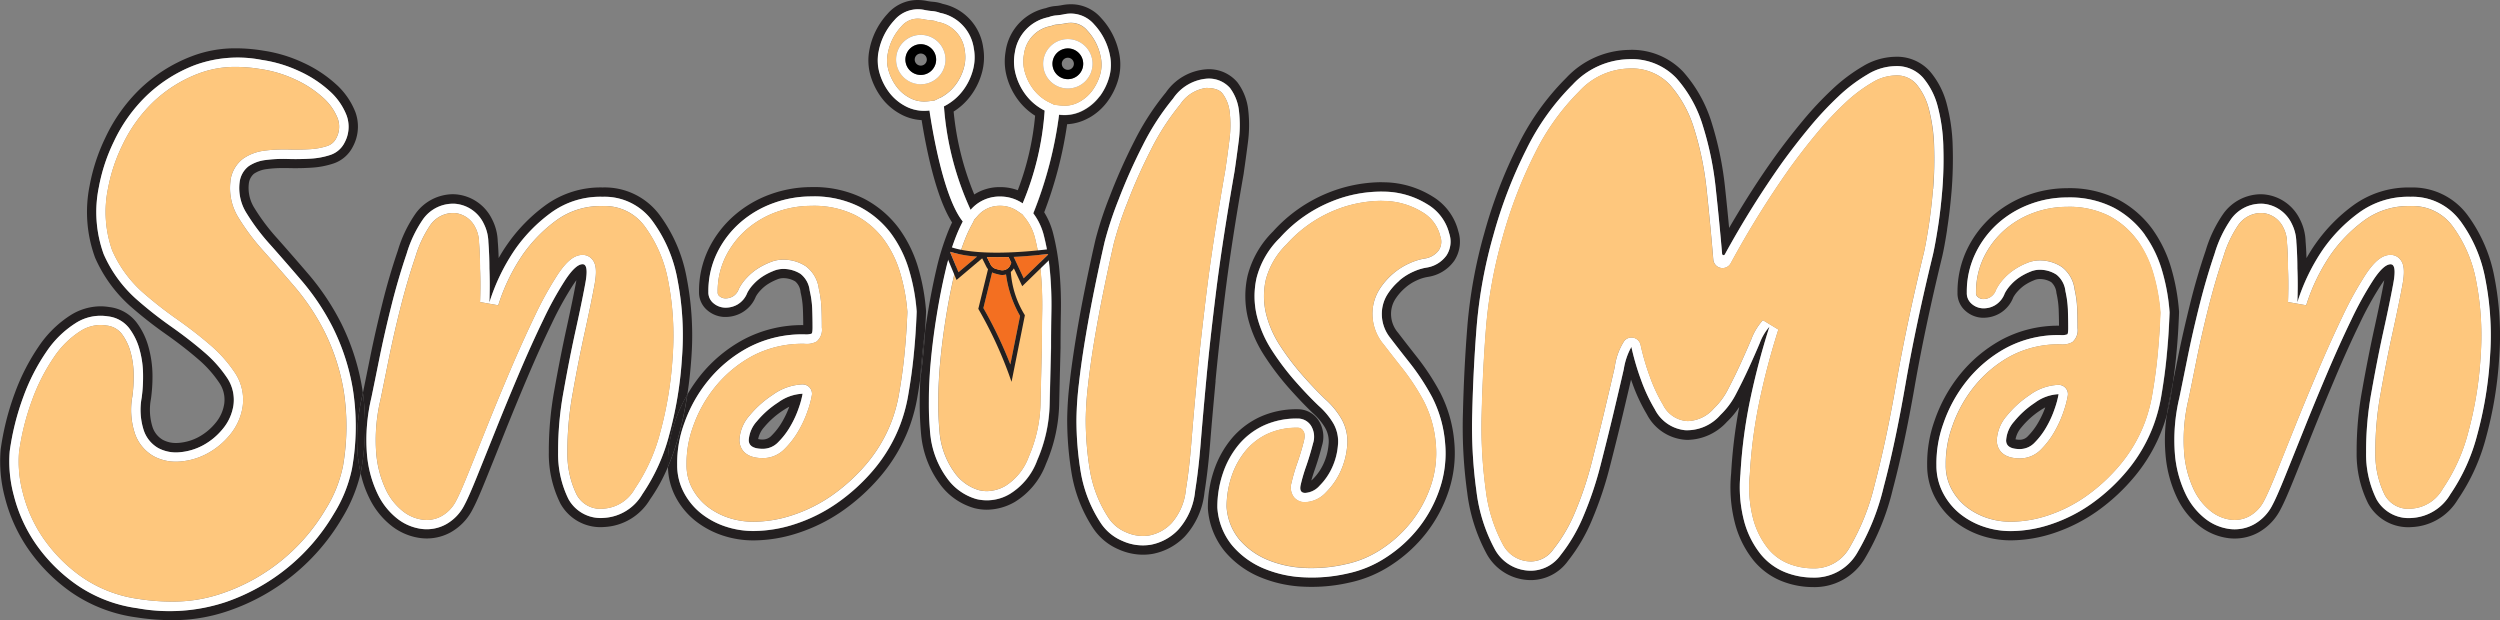 <?xml version="1.0" encoding="UTF-8"?>
<svg xmlns="http://www.w3.org/2000/svg" width="161.24" height="40" viewBox="0 0 161.24 40">
  <rect x="0" y="0" width="161.24" height="40" fill="#808080" stroke="none"/>
  <g id="Snailsman_Logo" data-name="Snailsman Logo" transform="translate(-0.019 0.01)">
    <path id="Path_2044" data-name="Path 2044" d="M864.459,175.931a1.62,1.62,0,0,0-.379.77,1.258,1.258,0,0,0,.284.027.708.708,0,0,0,.53-.248,4.271,4.271,0,0,0,.662-.883,5.956,5.956,0,0,0,.444-.957c-.11.059-.223.128-.34.206A5.315,5.315,0,0,0,864.459,175.931Z" transform="translate(-734.067 -148.375)" fill="none"></path>
    <path id="Path_2045" data-name="Path 2045" d="M325.428,175.666a1.607,1.607,0,0,0-.388.767,1.3,1.3,0,0,0,.308.03.771.771,0,0,0,.56-.254,4.215,4.215,0,0,0,.68-.888,5.809,5.809,0,0,0,.459-.972,3.739,3.739,0,0,0-.384.226A5.422,5.422,0,0,0,325.428,175.666Z" transform="translate(-276.123 -148.128)" fill="none"></path>
    <path id="Path_2046" data-name="Path 2046" d="M23.385,43.1c.012-.057.026-.119.038-.184-.018-.119-.035-.241-.056-.358a14.816,14.816,0,0,0-1.325-4.089,15.972,15.972,0,0,0-2.06-3.122c-.748-.873-1.446-1.674-2.078-2.385a13.228,13.228,0,0,1-1.47-1.95,2.425,2.425,0,0,1-.366-1.59.975.975,0,0,1,.331-.633,1.883,1.883,0,0,1,.827-.3,7.642,7.642,0,0,1,1.038-.066c.093,0,.19,0,.286,0,.179.006.357.008.531.008.346,0,.688-.011,1.016-.032a5.49,5.49,0,0,0,1.452-.278,2.175,2.175,0,0,0,1.223-1.068l.009-.017a2.73,2.73,0,0,0,.159-2.222A4.718,4.718,0,0,0,21.671,23a8.2,8.2,0,0,0-2.114-1.381A9.207,9.207,0,0,0,17,20.85a10.909,10.909,0,0,0-1.754-.15,7.79,7.79,0,0,0-2.883.521A9.931,9.931,0,0,0,9,23.369,10.682,10.682,0,0,0,6.83,26.432,12.19,12.19,0,0,0,5.8,29.557a8.584,8.584,0,0,0,.355,4.655,9.046,9.046,0,0,0,2.246,3.1,26.877,26.877,0,0,0,2.3,1.811c.772.543,1.467,1.082,2.067,1.6a7.457,7.457,0,0,1,1.381,1.532,1.927,1.927,0,0,1,.332,1.371,2.5,2.5,0,0,1-.558,1.234,3.677,3.677,0,0,1-1.089.907,3.262,3.262,0,0,1-1.259.379q-.1.009-.2.009a1.773,1.773,0,0,1-.862-.208,1.487,1.487,0,0,1-.659-.83,3.724,3.724,0,0,1-.1-1.8,10.443,10.443,0,0,0,.1-1.526A7.031,7.031,0,0,0,9.6,39.973a4.626,4.626,0,0,0-.794-1.619,2.6,2.6,0,0,0-1.735-.966,3.491,3.491,0,0,0-.572-.048,3.679,3.679,0,0,0-1.935.576A7.04,7.04,0,0,0,2.52,39.922a13.608,13.608,0,0,0-1.539,3,17.369,17.369,0,0,0-.922,3.668l0,.021a9.014,9.014,0,0,0,.281,3.078,10.288,10.288,0,0,0,1.488,3.286,11.217,11.217,0,0,0,2.774,2.8A9.654,9.654,0,0,0,8.8,57.4a15.105,15.105,0,0,0,2.276.182,10.957,10.957,0,0,0,3.717-.614,13.574,13.574,0,0,0,7.285-5.961A10.034,10.034,0,0,0,23.281,48.1a10.166,10.166,0,0,1-.194-1.21,12.4,12.4,0,0,1,.3-3.8Zm-.653,4.655a8.9,8.9,0,0,1-1.179,2.959,12.972,12.972,0,0,1-6.967,5.693,11.5,11.5,0,0,1-5.7.4,9.029,9.029,0,0,1-3.94-1.524A10.554,10.554,0,0,1,2.32,52.645a9.624,9.624,0,0,1-1.4-3.093A8.338,8.338,0,0,1,.65,46.683a16.612,16.612,0,0,1,.891-3.541,12.9,12.9,0,0,1,1.47-2.869,6.434,6.434,0,0,1,1.87-1.838,2.97,2.97,0,0,1,2.093-.448,2.025,2.025,0,0,1,1.359.74,4.022,4.022,0,0,1,.691,1.413A6.249,6.249,0,0,1,9.245,41.8a9.8,9.8,0,0,1-.089,1.434,4.3,4.3,0,0,0,.134,2.106,2.082,2.082,0,0,0,.934,1.143,2.444,2.444,0,0,0,1.4.269,3.836,3.836,0,0,0,1.491-.448,4.258,4.258,0,0,0,1.268-1.053,3.127,3.127,0,0,0,.691-1.524,2.545,2.545,0,0,0-.423-1.793,8.028,8.028,0,0,0-1.491-1.658q-.934-.808-2.115-1.637A25.855,25.855,0,0,1,8.8,36.865a8.41,8.41,0,0,1-2.093-2.892A7.97,7.97,0,0,1,6.4,29.648a11.437,11.437,0,0,1,.979-2.959A10.029,10.029,0,0,1,9.422,23.8a9.282,9.282,0,0,1,3.161-2.017,8.035,8.035,0,0,1,4.318-.335,8.575,8.575,0,0,1,2.4.718,7.527,7.527,0,0,1,1.959,1.277,4.108,4.108,0,0,1,1.113,1.592,2.14,2.14,0,0,1-.134,1.748,1.58,1.58,0,0,1-.891.784,4.88,4.88,0,0,1-1.291.247q-.713.045-1.491.023a8.544,8.544,0,0,0-1.425.068,2.451,2.451,0,0,0-1.091.4,1.547,1.547,0,0,0-.579,1.031,3.027,3.027,0,0,0,.445,1.995,13.745,13.745,0,0,0,1.536,2.04q.957,1.076,2.07,2.376a15.281,15.281,0,0,1,1.981,3,14.1,14.1,0,0,1,1.268,3.922,15.444,15.444,0,0,1-.045,5.088Z" transform="translate(0 -17.594)" fill="#231f20"></path>
    <path id="Path_2047" data-name="Path 2047" d="M24.871,42.158a15.236,15.236,0,0,0-1.981-3q-1.113-1.3-2.07-2.376a13.772,13.772,0,0,1-1.536-2.04,3.027,3.027,0,0,1-.445-1.995,1.535,1.535,0,0,1,.579-1.031,2.451,2.451,0,0,1,1.091-.4,8.708,8.708,0,0,1,1.425-.068c.519.015,1.017.008,1.491-.023a4.868,4.868,0,0,0,1.291-.247,1.58,1.58,0,0,0,.891-.784,2.14,2.14,0,0,0,.134-1.748,4.109,4.109,0,0,0-1.113-1.592,7.527,7.527,0,0,0-1.959-1.277,8.626,8.626,0,0,0-2.4-.718,8.048,8.048,0,0,0-4.318.335,9.282,9.282,0,0,0-3.161,2.017A10.029,10.029,0,0,0,10.737,30.1a11.476,11.476,0,0,0-.979,2.959,7.97,7.97,0,0,0,.311,4.325,8.4,8.4,0,0,0,2.093,2.892,25.855,25.855,0,0,0,2.248,1.771q1.178.83,2.115,1.637a8.066,8.066,0,0,1,1.491,1.658,2.545,2.545,0,0,1,.423,1.793,3.094,3.094,0,0,1-.691,1.524,4.236,4.236,0,0,1-1.268,1.053,3.836,3.836,0,0,1-1.491.448,2.444,2.444,0,0,1-1.4-.269,2.075,2.075,0,0,1-.934-1.143,4.3,4.3,0,0,1-.134-2.106,9.81,9.81,0,0,0,.089-1.434,6.18,6.18,0,0,0-.223-1.658,4.061,4.061,0,0,0-.691-1.413,2.012,2.012,0,0,0-1.359-.74,2.972,2.972,0,0,0-2.093.448,6.4,6.4,0,0,0-1.87,1.838A12.96,12.96,0,0,0,4.9,46.553a16.794,16.794,0,0,0-.891,3.541,8.338,8.338,0,0,0,.268,2.869,9.656,9.656,0,0,0,1.4,3.093A10.553,10.553,0,0,0,8.309,58.7a9.029,9.029,0,0,0,3.94,1.524,11.524,11.524,0,0,0,5.7-.4,12.972,12.972,0,0,0,6.967-5.693,8.891,8.891,0,0,0,1.179-2.959,15.485,15.485,0,0,0,.045-5.088,14.2,14.2,0,0,0-1.268-3.922Zm.63,8.917a8.374,8.374,0,0,1-1.107,2.752,12.37,12.37,0,0,1-6.65,5.425,9.779,9.779,0,0,1-3.31.543,13.839,13.839,0,0,1-2.093-.168,8.469,8.469,0,0,1-3.68-1.419,10.016,10.016,0,0,1-2.479-2.493,9.075,9.075,0,0,1-1.316-2.9,7.83,7.83,0,0,1-.254-2.651,16.127,16.127,0,0,1,.856-3.4,12.38,12.38,0,0,1,1.4-2.737,5.842,5.842,0,0,1,1.691-1.67,2.449,2.449,0,0,1,1.306-.4,2.244,2.244,0,0,1,.373.032,1.435,1.435,0,0,1,.981.515,3.477,3.477,0,0,1,.587,1.205,5.614,5.614,0,0,1,.2,1.5,9.254,9.254,0,0,1-.083,1.343,4.851,4.851,0,0,0,.167,2.415A2.67,2.67,0,0,0,13.3,50.419a2.986,2.986,0,0,0,1.432.352q.151,0,.307-.014a4.442,4.442,0,0,0,1.724-.518,4.862,4.862,0,0,0,1.449-1.2,3.715,3.715,0,0,0,.821-1.814,3.136,3.136,0,0,0-.513-2.215,8.673,8.673,0,0,0-1.6-1.786c-.63-.545-1.357-1.107-2.162-1.673a25.526,25.526,0,0,1-2.2-1.73,7.848,7.848,0,0,1-1.938-2.679,7.445,7.445,0,0,1-.268-4,10.9,10.9,0,0,1,.928-2.791,9.493,9.493,0,0,1,1.926-2.72,8.719,8.719,0,0,1,2.959-1.885,6.625,6.625,0,0,1,2.44-.436,9.684,9.684,0,0,1,1.559.134,8.035,8.035,0,0,1,2.248.669,7,7,0,0,1,1.8,1.173,3.532,3.532,0,0,1,.957,1.357,1.547,1.547,0,0,1-.1,1.265.979.979,0,0,1-.554.492,4.259,4.259,0,0,1-1.13.214c-.3.02-.62.029-.94.029-.162,0-.328,0-.495-.008-.11,0-.217,0-.322,0a8.849,8.849,0,0,0-1.2.077,3.058,3.058,0,0,0-1.354.507,2.124,2.124,0,0,0-.824,1.413l0,.017v.017a3.613,3.613,0,0,0,.524,2.382,14.474,14.474,0,0,0,1.6,2.13c.626.7,1.319,1.5,2.063,2.366a14.687,14.687,0,0,1,1.9,2.886,13.635,13.635,0,0,1,1.213,3.757,14.946,14.946,0,0,1-.047,4.889Z" transform="translate(-3.364 -21.004)" fill="#fff"></path>
    <path id="Path_2048" data-name="Path 2048" d="M27.742,45.835a14.731,14.731,0,0,0-1.9-2.886c-.743-.867-1.437-1.664-2.063-2.366a14.4,14.4,0,0,1-1.6-2.13,3.626,3.626,0,0,1-.527-2.382v-.017l0-.017a2.124,2.124,0,0,1,.824-1.413,3.065,3.065,0,0,1,1.354-.507,8.85,8.85,0,0,1,1.2-.077c.105,0,.212,0,.322,0,.167,0,.332.008.495.008.32,0,.636-.011.94-.029a4.259,4.259,0,0,0,1.13-.214.979.979,0,0,0,.554-.492,1.553,1.553,0,0,0,.1-1.265,3.543,3.543,0,0,0-.957-1.357,7,7,0,0,0-1.8-1.173,8.035,8.035,0,0,0-2.248-.669,9.683,9.683,0,0,0-1.559-.134,6.62,6.62,0,0,0-2.44.436,8.734,8.734,0,0,0-2.959,1.885,9.435,9.435,0,0,0-1.926,2.72,10.923,10.923,0,0,0-.928,2.791,7.445,7.445,0,0,0,.268,4,7.833,7.833,0,0,0,1.938,2.679,25.526,25.526,0,0,0,2.2,1.73c.8.566,1.532,1.128,2.162,1.673a8.64,8.64,0,0,1,1.6,1.786,3.138,3.138,0,0,1,.513,2.215,3.715,3.715,0,0,1-.821,1.814,4.847,4.847,0,0,1-1.449,1.2,4.46,4.46,0,0,1-1.724.518q-.156.014-.307.014a2.987,2.987,0,0,1-1.432-.352,2.676,2.676,0,0,1-1.211-1.456,4.834,4.834,0,0,1-.167-2.415,9.235,9.235,0,0,0,.083-1.343,5.553,5.553,0,0,0-.2-1.5,3.477,3.477,0,0,0-.587-1.205,1.435,1.435,0,0,0-.981-.515,2.244,2.244,0,0,0-.373-.032,2.462,2.462,0,0,0-1.306.4,5.842,5.842,0,0,0-1.691,1.67,12.346,12.346,0,0,0-1.4,2.737,16.127,16.127,0,0,0-.856,3.4,7.8,7.8,0,0,0,.254,2.651,9.075,9.075,0,0,0,1.316,2.9,9.966,9.966,0,0,0,2.479,2.493,8.476,8.476,0,0,0,3.68,1.419,13.87,13.87,0,0,0,2.093.169,9.742,9.742,0,0,0,3.31-.543,12.37,12.37,0,0,0,6.65-5.425,8.374,8.374,0,0,0,1.107-2.752,14.946,14.946,0,0,0,.047-4.889,13.635,13.635,0,0,0-1.213-3.757Z" transform="translate(-6.77 -24.408)" fill="#fec77d"></path>
    <path id="Path_2049" data-name="Path 2049" d="M174.943,95.37a9.411,9.411,0,0,1,.766-1.662q.176-1.146.259-2.362a19.554,19.554,0,0,0-.3-5.157,9.747,9.747,0,0,0-1.762-4.082,4.407,4.407,0,0,0-3.659-1.757,6.046,6.046,0,0,0-3.722,1.173,10.685,10.685,0,0,0-2.425,2.491q-.3.427-.56.891c-.011-.376-.03-.742-.06-1.091a3.313,3.313,0,0,0-.369-1.419,2.863,2.863,0,0,0-2.323-1.6c-.075-.006-.15-.009-.224-.009a3.005,3.005,0,0,0-2.362,1.22,8.285,8.285,0,0,0-1.167,2.422c-.363,1.064-.7,2.2-.993,3.387s-.561,2.344-.785,3.457c-.206,1.022-.361,1.784-.472,2.318a16.559,16.559,0,0,1-.1,4.93c-.012.084-.03.172-.047.259a6.885,6.885,0,0,0,.558,1.6,5.079,5.079,0,0,0,1.47,1.825,3.818,3.818,0,0,0,1.873.764,3.291,3.291,0,0,0,.363.02,3.183,3.183,0,0,0,1.551-.4,3.53,3.53,0,0,0,1.419-1.5c.191-.352.462-.966.83-1.876q.535-1.322,1.225-3.051c.456-1.139.955-2.35,1.486-3.6s1.05-2.4,1.547-3.426a21.841,21.841,0,0,1,1.384-2.506c.077-.114.144-.212.208-.295l-.009.054c-.149.811-.358,1.822-.618,3.006-.269,1.22-.533,2.556-.784,3.969a21.805,21.805,0,0,0-.366,4.058,7.167,7.167,0,0,0,.739,3.3,2.947,2.947,0,0,0,2.824,1.529,3.643,3.643,0,0,0,2.961-1.775,11.114,11.114,0,0,0,1.161-2.112c0-.041,0-.081,0-.123a8.072,8.072,0,0,1,.489-2.883Zm-2.136,4.768a3.069,3.069,0,0,1-2.47,1.524,2.371,2.371,0,0,1-2.293-1.21,6.557,6.557,0,0,1-.668-3.025,21.111,21.111,0,0,1,.357-3.945q.377-2.128.779-3.945t.623-3.025q.221-1.21-.178-1.21-.445,0-1.113,1.008a22.214,22.214,0,0,0-1.425,2.577q-.758,1.571-1.559,3.451t-1.491,3.609q-.691,1.726-1.225,3.048t-.8,1.816a2.923,2.923,0,0,1-1.179,1.255,2.57,2.57,0,0,1-1.559.313,3.212,3.212,0,0,1-1.58-.65,4.467,4.467,0,0,1-1.291-1.614,7.391,7.391,0,0,1-.691-2.6,11.764,11.764,0,0,1,.289-3.609q.178-.851.512-2.511t.779-3.429q.445-1.769.979-3.34a7.839,7.839,0,0,1,1.068-2.242,2.372,2.372,0,0,1,2.07-.985,2.257,2.257,0,0,1,1.847,1.3,2.742,2.742,0,0,1,.289,1.166q.065.808.066,1.7.043,1.022,0,2.177s0,0,.006,0a12.936,12.936,0,0,1,1.641-3.388A10.081,10.081,0,0,1,166.883,82a5.432,5.432,0,0,1,3.361-1.053,3.856,3.856,0,0,1,3.183,1.524,9.135,9.135,0,0,1,1.647,3.832,18.865,18.865,0,0,1,.289,5,24.681,24.681,0,0,1-.823,5,12.206,12.206,0,0,1-1.736,3.833Z" transform="translate(-131.359 -68.27)" fill="#231f20"></path>
    <path id="Path_2050" data-name="Path 2050" d="M153.444,168.4c-.014.063-.026.126-.038.184a12.4,12.4,0,0,0-.3,3.8,10.169,10.169,0,0,0,.194,1.21c.018-.087.035-.175.047-.259a16.56,16.56,0,0,0,.1-4.93Z" transform="translate(-130.02 -143.074)" fill="#231f20"></path>
    <path id="Path_2051" data-name="Path 2051" d="M177.422,94.714a18.867,18.867,0,0,0-.289-5,9.107,9.107,0,0,0-1.647-3.832A3.817,3.817,0,0,0,172.3,84.36a5.381,5.381,0,0,0-3.361,1.053,10.081,10.081,0,0,0-2.293,2.353,12.913,12.913,0,0,0-1.641,3.388s-.006,0-.006,0q.043-1.153,0-2.177c0-.6-.023-1.166-.066-1.7a2.755,2.755,0,0,0-.289-1.166,2.257,2.257,0,0,0-1.847-1.3,2.376,2.376,0,0,0-2.07.985,7.838,7.838,0,0,0-1.068,2.242q-.535,1.571-.979,3.34T157.9,94.8q-.334,1.659-.512,2.511a11.761,11.761,0,0,0-.289,3.609,7.359,7.359,0,0,0,.691,2.6,4.466,4.466,0,0,0,1.291,1.614,3.213,3.213,0,0,0,1.58.65,2.591,2.591,0,0,0,1.559-.313,2.931,2.931,0,0,0,1.179-1.255q.266-.492.8-1.816t1.225-3.048q.691-1.724,1.491-3.609t1.559-3.451a22.222,22.222,0,0,1,1.425-2.577q.668-1.009,1.113-1.008.4,0,.178,1.21t-.623,3.025q-.4,1.814-.779,3.945a21.112,21.112,0,0,0-.357,3.945,6.557,6.557,0,0,0,.668,3.025,2.371,2.371,0,0,0,2.293,1.21,3.067,3.067,0,0,0,2.47-1.524,12.174,12.174,0,0,0,1.736-3.833,24.575,24.575,0,0,0,.823-5Zm-3.05,8.481a2.492,2.492,0,0,1-1.981,1.273,1.738,1.738,0,0,1-1.762-.892,5.987,5.987,0,0,1-.6-2.75,20.548,20.548,0,0,1,.348-3.832c.248-1.4.509-2.716.775-3.921s.475-2.222.627-3.046c.155-.846.113-1.319-.149-1.632a.794.794,0,0,0-.621-.289c-.531,0-1.029.394-1.614,1.279a23.112,23.112,0,0,0-1.465,2.648c-.5,1.046-1.032,2.215-1.569,3.477s-1.038,2.473-1.5,3.621-.868,2.165-1.223,3.046c-.346.858-.606,1.447-.772,1.754a2.327,2.327,0,0,1-.94,1.014,1.979,1.979,0,0,1-.97.256,2.032,2.032,0,0,1-.232-.014,2.593,2.593,0,0,1-1.288-.536,3.91,3.91,0,0,1-1.113-1.4,6.819,6.819,0,0,1-.627-2.389,11.261,11.261,0,0,1,.278-3.421c.114-.549.283-1.371.513-2.518.221-1.1.48-2.239.773-3.4s.614-2.26.966-3.292a7.367,7.367,0,0,1,.97-2.061,1.821,1.821,0,0,1,1.42-.766c.044,0,.089,0,.134,0a1.658,1.658,0,0,1,1.366.99l.015.026a2.164,2.164,0,0,1,.2.9c.044.519.065,1.076.065,1.653V89c.029.668.029,1.392,0,2.148l1.173.208a12.415,12.415,0,0,1,1.569-3.25,9.527,9.527,0,0,1,2.159-2.215,4.814,4.814,0,0,1,3-.933,3.175,3.175,0,0,1,2.707,1.291,8.591,8.591,0,0,1,1.533,3.584,18.376,18.376,0,0,1,.278,4.84,24.056,24.056,0,0,1-.8,4.876,11.634,11.634,0,0,1-1.646,3.644Z" transform="translate(-133.416 -71.677)" fill="#fff"></path>
    <path id="Path_2052" data-name="Path 2052" d="M179.942,93.224a8.591,8.591,0,0,0-1.533-3.584A3.218,3.218,0,0,0,175.7,88.35a4.884,4.884,0,0,0-3,.933,9.527,9.527,0,0,0-2.159,2.215,12.392,12.392,0,0,0-1.569,3.25l-1.173-.208c.029-.757.029-1.48,0-2.148v-.026c0-.578-.023-1.134-.065-1.653a2.155,2.155,0,0,0-.2-.9l-.015-.026a1.652,1.652,0,0,0-1.366-.99c-.045,0-.09,0-.134,0a1.817,1.817,0,0,0-1.42.766,7.366,7.366,0,0,0-.97,2.061c-.351,1.032-.675,2.139-.966,3.292s-.552,2.306-.773,3.4c-.23,1.146-.4,1.969-.513,2.518a11.214,11.214,0,0,0-.278,3.421,6.86,6.86,0,0,0,.627,2.389,3.88,3.88,0,0,0,1.113,1.4,2.6,2.6,0,0,0,1.288.536,2.031,2.031,0,0,0,.232.014,1.975,1.975,0,0,0,.97-.256,2.327,2.327,0,0,0,.94-1.014c.167-.307.426-.9.772-1.754q.535-1.32,1.223-3.047c.459-1.148.963-2.367,1.5-3.621s1.065-2.433,1.569-3.477a22.754,22.754,0,0,1,1.465-2.648c.585-.885,1.083-1.279,1.614-1.279a.794.794,0,0,1,.621.289c.26.313.3.785.149,1.632-.152.824-.363,1.849-.627,3.047s-.527,2.523-.775,3.921a20.677,20.677,0,0,0-.348,3.832,5.987,5.987,0,0,0,.6,2.75,1.741,1.741,0,0,0,1.762.892,2.492,2.492,0,0,0,1.981-1.273,11.633,11.633,0,0,0,1.646-3.644,24.161,24.161,0,0,0,.8-4.876,18.376,18.376,0,0,0-.278-4.84Z" transform="translate(-136.815 -75.067)" fill="#fec77d"></path>
    <path id="Path_2053" data-name="Path 2053" d="M302.948,89.439c0-.066.008-.132.012-.2.039-.731.047-.937.047-1.022V88.18a13.328,13.328,0,0,0-.5-2.758,8.254,8.254,0,0,0-1.258-2.571,6.623,6.623,0,0,0-2.234-1.9A7.18,7.18,0,0,0,295.6,80.2a7.765,7.765,0,0,0-2.627.463,7.3,7.3,0,0,0-2.314,1.348A6.847,6.847,0,0,0,289,84.154a6.228,6.228,0,0,0-.635,2.809,1.5,1.5,0,0,0,.533,1.179,1.79,1.79,0,0,0,1.086.433c.038,0,.074,0,.111,0a2.129,2.129,0,0,0,1.034-.278,2.069,2.069,0,0,0,.9-1.035,2,2,0,0,1,.305-.408,2.457,2.457,0,0,1,.478-.4,3.4,3.4,0,0,1,.561-.286,1.048,1.048,0,0,1,.351-.093,1.5,1.5,0,0,1,.847.208,1.019,1.019,0,0,1,.343.691l.006.032a5.6,5.6,0,0,1,.144,1.055c.014.338.021.688.023,1.04a8.066,8.066,0,0,0-3.847.928,9.153,9.153,0,0,0-2.761,2.287,10.2,10.2,0,0,0-.865,1.262,23.447,23.447,0,0,1-.587,2.759,15.829,15.829,0,0,1-.665,1.909,4.336,4.336,0,0,0,.5,1.95,4.881,4.881,0,0,0,1.277,1.538,5.758,5.758,0,0,0,1.733.93,6.3,6.3,0,0,0,2.02.323,9.344,9.344,0,0,0,2.858-.478,10.96,10.96,0,0,0,2.83-1.4,12.9,12.9,0,0,0,2.493-2.263,10.66,10.66,0,0,0,1.84-3.116,10.976,10.976,0,0,0,.558-2.12c.062-.354.116-.706.166-1.055.023-.415.053-.839.095-1.273.057-.6.131-1.216.217-1.841Zm-.59-.229q-.045.855-.159,1.978c-.077.749-.184,1.523-.32,2.315a10.348,10.348,0,0,1-.525,2,10.023,10.023,0,0,1-1.736,2.946,12.265,12.265,0,0,1-2.377,2.159,10.309,10.309,0,0,1-2.673,1.327,8.714,8.714,0,0,1-2.673.45,5.667,5.667,0,0,1-1.828-.292,5.129,5.129,0,0,1-1.554-.832,4.228,4.228,0,0,1-1.119-1.349,3.752,3.752,0,0,1-.435-1.8,7.413,7.413,0,0,1,.457-2.675,9.1,9.1,0,0,1,1.532-2.743,8.555,8.555,0,0,1,2.582-2.136,7.477,7.477,0,0,1,3.656-.855,1.14,1.14,0,0,0,.435-.045c.045-.03.069-.164.069-.4q0-.63-.023-1.214a6.241,6.241,0,0,0-.159-1.169,1.576,1.576,0,0,0-.594-1.079,2.061,2.061,0,0,0-1.188-.314,1.622,1.622,0,0,0-.572.135,3.975,3.975,0,0,0-.662.337,3.056,3.056,0,0,0-.594.495,2.433,2.433,0,0,0-.411.563,1.492,1.492,0,0,1-.639.764,1.519,1.519,0,0,1-.823.2,1.212,1.212,0,0,1-.731-.292.894.894,0,0,1-.32-.719,5.606,5.606,0,0,1,.572-2.541,6.205,6.205,0,0,1,1.507-1.956,6.678,6.678,0,0,1,2.126-1.237A7.116,7.116,0,0,1,295.6,80.8a6.563,6.563,0,0,1,3.131.674,6.013,6.013,0,0,1,2.034,1.732,7.63,7.63,0,0,1,1.166,2.383,12.507,12.507,0,0,1,.48,2.631q0,.135-.045.99Z" transform="translate(-243.262 -68.143)" fill="#231f20"></path>
    <path id="Path_2054" data-name="Path 2054" d="M321.545,170.565a1.991,1.991,0,0,0-.525,1.214c0,.375.3.563.915.563a1.363,1.363,0,0,0,.982-.427,4.807,4.807,0,0,0,.776-1.011,6.513,6.513,0,0,0,.549-1.192,5.7,5.7,0,0,0,.251-.922,2.9,2.9,0,0,0-1.577.563,5.974,5.974,0,0,0-1.371,1.214Zm2.087-.937a5.994,5.994,0,0,1-.459.972,4.218,4.218,0,0,1-.68.888.771.771,0,0,1-.56.254,1.224,1.224,0,0,1-.308-.03,1.608,1.608,0,0,1,.388-.767,5.5,5.5,0,0,1,1.235-1.091A3.9,3.9,0,0,1,323.632,169.628Z" transform="translate(-272.708 -143.405)" fill="#231f20"></path>
    <path id="Path_2055" data-name="Path 2055" d="M287.563,169.14a9.411,9.411,0,0,0-.766,1.662,8.039,8.039,0,0,0-.489,2.882c0,.042,0,.083,0,.123a15.579,15.579,0,0,0,.665-1.909,23.39,23.39,0,0,0,.587-2.759Z" transform="translate(-243.215 -143.702)" fill="#231f20"></path>
    <path id="Path_2056" data-name="Path 2056" d="M304.094,86.606a6.013,6.013,0,0,0-2.034-1.732,6.563,6.563,0,0,0-3.131-.674,7.116,7.116,0,0,0-2.422.427,6.678,6.678,0,0,0-2.126,1.237,6.222,6.222,0,0,0-1.507,1.956,5.62,5.62,0,0,0-.572,2.541.892.892,0,0,0,.32.719,1.2,1.2,0,0,0,.731.292,1.519,1.519,0,0,0,.823-.2,1.492,1.492,0,0,0,.639-.764,2.525,2.525,0,0,1,.411-.563,3.11,3.11,0,0,1,.594-.495,3.92,3.92,0,0,1,.662-.337,1.623,1.623,0,0,1,.572-.135,2.061,2.061,0,0,1,1.188.314,1.583,1.583,0,0,1,.594,1.079A6.12,6.12,0,0,1,299,91.436q.023.584.023,1.214c0,.241-.023.375-.069.4a1.135,1.135,0,0,1-.435.045,7.477,7.477,0,0,0-3.656.855,8.519,8.519,0,0,0-2.582,2.136,9.1,9.1,0,0,0-1.532,2.743,7.418,7.418,0,0,0-.457,2.675,3.735,3.735,0,0,0,.435,1.8,4.248,4.248,0,0,0,1.119,1.349,5.13,5.13,0,0,0,1.554.832,5.667,5.667,0,0,0,1.828.292,8.714,8.714,0,0,0,2.673-.45A10.31,10.31,0,0,0,300.572,104a12.268,12.268,0,0,0,2.377-2.159,10.022,10.022,0,0,0,1.736-2.946,10.343,10.343,0,0,0,.525-2q.205-1.192.32-2.315t.159-1.978c.03-.569.045-.9.045-.99a12.508,12.508,0,0,0-.48-2.631,7.582,7.582,0,0,0-1.166-2.383Zm1,5.971c-.03.552-.083,1.21-.158,1.95s-.18,1.5-.314,2.273a9.818,9.818,0,0,1-.492,1.882,9.473,9.473,0,0,1-1.634,2.776,11.764,11.764,0,0,1-2.26,2.054,9.761,9.761,0,0,1-2.518,1.25,8.123,8.123,0,0,1-2.488.421,5.1,5.1,0,0,1-1.635-.26,4.528,4.528,0,0,1-1.374-.734,3.672,3.672,0,0,1-.961-1.161,3.126,3.126,0,0,1-.363-1.513v-.023a6.882,6.882,0,0,1,.424-2.457,8.521,8.521,0,0,1,1.431-2.562,7.985,7.985,0,0,1,2.4-1.986,6.918,6.918,0,0,1,3.365-.779,1.339,1.339,0,0,0,.766-.144,1,1,0,0,0,.339-.906c0-.418-.008-.835-.023-1.237a6.839,6.839,0,0,0-.172-1.268,2.143,2.143,0,0,0-.842-1.452,2.652,2.652,0,0,0-1.53-.421,2.153,2.153,0,0,0-.791.178,4.618,4.618,0,0,0-.764.388,3.625,3.625,0,0,0-.71.591,3.04,3.04,0,0,0-.509.7l-.009.018-.008.02a.9.9,0,0,1-.375.471.937.937,0,0,1-.457.131h-.044a.611.611,0,0,1-.378-.15.3.3,0,0,1-.107-.26,5.041,5.041,0,0,1,.508-2.272,5.641,5.641,0,0,1,1.363-1.769,6.1,6.1,0,0,1,1.936-1.125,6.54,6.54,0,0,1,2.219-.391,6.013,6.013,0,0,1,2.846.6,5.441,5.441,0,0,1,1.834,1.557,7.037,7.037,0,0,1,1.073,2.195,12.063,12.063,0,0,1,.456,2.479c0,.1-.017.414-.045.939Z" transform="translate(-246.597 -71.541)" fill="#fff"></path>
    <path id="Path_2057" data-name="Path 2057" d="M321.094,164.79h0a3.474,3.474,0,0,0-1.909.663,6.658,6.658,0,0,0-1.506,1.337,2.567,2.567,0,0,0-.659,1.592c0,.272.11,1.164,1.517,1.164a1.952,1.952,0,0,0,1.405-.6,5.506,5.506,0,0,0,.874-1.136,6.984,6.984,0,0,0,.6-1.3,6.159,6.159,0,0,0,.277-1.028.6.6,0,0,0-.6-.689Zm-.251,1.524a6.414,6.414,0,0,1-.549,1.192,4.859,4.859,0,0,1-.776,1.011,1.363,1.363,0,0,1-.982.427c-.609,0-.915-.187-.915-.563a1.988,1.988,0,0,1,.525-1.214,6.006,6.006,0,0,1,1.371-1.214,2.892,2.892,0,0,1,1.577-.563,5.7,5.7,0,0,1-.251.922Z" transform="translate(-269.31 -140.007)" fill="#fff"></path>
    <path id="Path_2058" data-name="Path 2058" d="M307.019,90.36a5.424,5.424,0,0,0-1.834-1.557,6.009,6.009,0,0,0-2.846-.6,6.576,6.576,0,0,0-2.219.391,6.1,6.1,0,0,0-1.936,1.125,5.64,5.64,0,0,0-1.363,1.769,5.041,5.041,0,0,0-.509,2.272.3.3,0,0,0,.107.26.608.608,0,0,0,.378.15h.044a.936.936,0,0,0,.457-.131.911.911,0,0,0,.375-.471l.007-.02.009-.018a3.053,3.053,0,0,1,.509-.7,3.679,3.679,0,0,1,.71-.591,4.561,4.561,0,0,1,.764-.388,2.19,2.19,0,0,1,.791-.178,2.652,2.652,0,0,1,1.53.421,2.154,2.154,0,0,1,.842,1.452,6.839,6.839,0,0,1,.172,1.268c.015.4.023.818.023,1.237a1,1,0,0,1-.339.906,1.339,1.339,0,0,1-.766.144,6.909,6.909,0,0,0-3.365.779,7.985,7.985,0,0,0-2.4,1.986,8.521,8.521,0,0,0-1.431,2.562,6.889,6.889,0,0,0-.424,2.457v.023a3.122,3.122,0,0,0,.363,1.513,3.692,3.692,0,0,0,.961,1.161,4.564,4.564,0,0,0,1.374.734,5.1,5.1,0,0,0,1.635.26,8.116,8.116,0,0,0,2.488-.421,9.76,9.76,0,0,0,2.518-1.25,11.765,11.765,0,0,0,2.26-2.054,9.453,9.453,0,0,0,1.634-2.776,9.7,9.7,0,0,0,.492-1.882c.134-.772.239-1.538.314-2.273s.128-1.4.158-1.95c.027-.525.042-.839.045-.939a11.846,11.846,0,0,0-.456-2.479,7,7,0,0,0-1.073-2.195Zm-4.632,10.051a6.122,6.122,0,0,1-.277,1.028,7.133,7.133,0,0,1-.6,1.3,5.5,5.5,0,0,1-.874,1.136,1.952,1.952,0,0,1-1.405.6c-1.407,0-1.516-.891-1.516-1.164a2.567,2.567,0,0,1,.659-1.592,6.659,6.659,0,0,1,1.506-1.337,3.493,3.493,0,0,1,1.909-.663h0a.6.6,0,0,1,.6.689Z" transform="translate(-250.007 -74.939)" fill="#fec77d"></path>
    <path id="Path_2059" data-name="Path 2059" d="M467.068,49.813c.146-1.562.355-3.448.621-5.609s.668-4.769,1.2-7.792l0-.015c.089-.6.179-1.259.269-1.963a8.5,8.5,0,0,0,.023-2.1,3.617,3.617,0,0,0-.7-1.795,2.393,2.393,0,0,0-2.011-.839,3.474,3.474,0,0,0-2.6,1.492,16.726,16.726,0,0,0-2.034,3.138,36.886,36.886,0,0,0-1.584,3.555,23.409,23.409,0,0,0-.915,2.768c-.206.888-.424,1.9-.648,3s-.426,2.186-.6,3.248-.323,2.085-.427,3.013a22.186,22.186,0,0,0-.159,2.353,21.243,21.243,0,0,0,.3,3.576,9.217,9.217,0,0,0,1.356,3.429,3.722,3.722,0,0,0,1.665,1.392,3.859,3.859,0,0,0,1.569.342,3.765,3.765,0,0,0,.621-.053,3.9,3.9,0,0,0,2.081-1.128,4.965,4.965,0,0,0,1.264-2.845c.15-.939.272-1.989.361-3.117s.211-2.5.355-4.048Zm-.955,4q-.133,1.681-.357,3.071a4.376,4.376,0,0,1-1.091,2.511,3.3,3.3,0,0,1-1.759.964,3.172,3.172,0,0,1-1.847-.247,3.105,3.105,0,0,1-1.4-1.166,8.566,8.566,0,0,1-1.268-3.2,20.475,20.475,0,0,1-.289-3.474,21.353,21.353,0,0,1,.156-2.287q.156-1.388.423-2.98t.6-3.227q.334-1.636.645-2.98a23,23,0,0,1,.891-2.69,35.931,35.931,0,0,1,1.559-3.5,16.023,16.023,0,0,1,1.959-3.025A2.918,2.918,0,0,1,466.47,30.3a1.823,1.823,0,0,1,1.536.6,3.023,3.023,0,0,1,.579,1.5,7.873,7.873,0,0,1-.023,1.95q-.133,1.054-.268,1.95-.8,4.572-1.2,7.822t-.623,5.625q-.223,2.376-.357,4.057Z" transform="translate(-388.655 -25.24)" fill="#231f20"></path>
    <path id="Path_2060" data-name="Path 2060" d="M471.684,39.716q.133-.9.268-1.95a7.875,7.875,0,0,0,.023-1.95,3.024,3.024,0,0,0-.579-1.5,1.821,1.821,0,0,0-1.536-.6,2.916,2.916,0,0,0-2.136,1.277,16.068,16.068,0,0,0-1.959,3.025,35.931,35.931,0,0,0-1.559,3.5,23.291,23.291,0,0,0-.891,2.69q-.311,1.345-.645,2.98t-.6,3.227q-.266,1.591-.423,2.98a21.328,21.328,0,0,0-.156,2.287,20.478,20.478,0,0,0,.289,3.474,8.566,8.566,0,0,0,1.268,3.2,3.113,3.113,0,0,0,1.4,1.166,3.172,3.172,0,0,0,1.848.247,3.288,3.288,0,0,0,1.759-.964,4.371,4.371,0,0,0,1.091-2.511q.221-1.388.357-3.071t.357-4.057q.221-2.376.623-5.625t1.2-7.822Zm-2.425,13.391c-.146,1.553-.266,2.92-.357,4.065-.087,1.1-.2,2.115-.351,3.022a3.826,3.826,0,0,1-.918,2.175,2.687,2.687,0,0,1-1.437.8,2.519,2.519,0,0,1-.423.036,2.65,2.65,0,0,1-1.082-.239,2.491,2.491,0,0,1-1.139-.94,8.037,8.037,0,0,1-1.182-2.982,19.926,19.926,0,0,1-.281-3.371,20.922,20.922,0,0,1,.152-2.219c.1-.907.242-1.9.418-2.949s.378-2.127.6-3.206.439-2.088.642-2.965a22.563,22.563,0,0,1,.867-2.612,35.527,35.527,0,0,1,1.532-3.438,15.563,15.563,0,0,1,1.884-2.913,2.394,2.394,0,0,1,1.676-1.062c.773,0,.988.28,1.059.372a2.425,2.425,0,0,1,.457,1.208,7.251,7.251,0,0,1-.023,1.8c-.087.692-.176,1.34-.265,1.929-.533,3.039-.939,5.679-1.205,7.844s-.478,4.07-.626,5.643Z" transform="translate(-392.045 -28.647)" fill="#fff"></path>
    <path id="Path_2061" data-name="Path 2061" d="M474.751,41.079a7.325,7.325,0,0,0,.023-1.8,2.439,2.439,0,0,0-.457-1.208c-.071-.092-.287-.372-1.059-.372a2.392,2.392,0,0,0-1.676,1.062,15.487,15.487,0,0,0-1.884,2.913,35.519,35.519,0,0,0-1.531,3.438,22.471,22.471,0,0,0-.867,2.612c-.2.877-.42,1.875-.642,2.965s-.421,2.157-.6,3.206-.317,2.042-.418,2.949a20.922,20.922,0,0,0-.152,2.219,19.923,19.923,0,0,0,.281,3.371,8,8,0,0,0,1.182,2.982,2.5,2.5,0,0,0,1.139.94,2.65,2.65,0,0,0,1.082.239,2.52,2.52,0,0,0,.423-.036,2.687,2.687,0,0,0,1.437-.8,3.831,3.831,0,0,0,.918-2.175c.146-.909.263-1.926.351-3.022.09-1.145.211-2.514.357-4.065.147-1.574.358-3.472.626-5.643s.673-4.805,1.205-7.844c.087-.588.176-1.237.265-1.929Z" transform="translate(-395.443 -32.037)" fill="#fec77d"></path>
    <path id="Path_2062" data-name="Path 2062" d="M530.591,84.886a3.085,3.085,0,0,1,.778-.489,2.661,2.661,0,0,1,.644-.2l.032-.006a2.539,2.539,0,0,0,1.7-1.038,2.233,2.233,0,0,0,.265-1.9,3.66,3.66,0,0,0-1.687-2.263,6.039,6.039,0,0,0-3.042-.9c-.1,0-.2-.006-.307-.006a9.367,9.367,0,0,0-3.334.672,9.616,9.616,0,0,0-3.578,2.5,6.135,6.135,0,0,0-1.646,2.864,6.03,6.03,0,0,0,.027,2.735,8,8,0,0,0,1.077,2.448,17.549,17.549,0,0,0,1.55,2.042c.534.6,1.05,1.145,1.531,1.605a4.019,4.019,0,0,1,.809.958l.015.029A1.748,1.748,0,0,1,525.64,95a3.7,3.7,0,0,1-.33,1.252,3.4,3.4,0,0,1-.672.972c-.038.036-.074.071-.11.1q.095-.338.239-.752c.172-.493.32-.993.445-1.485a1.945,1.945,0,0,0-.229-1.661,1.6,1.6,0,0,0-1.352-.7,5.673,5.673,0,0,0-2.433.505,5.277,5.277,0,0,0-1.814,1.392,6.394,6.394,0,0,0-1.128,2.028,7.421,7.421,0,0,0-.4,2.415v.027l0,.027a4.894,4.894,0,0,0,1.092,2.777,5.989,5.989,0,0,0,2.24,1.643,8.157,8.157,0,0,0,2.839.63c.176.009.354.012.53.012a10.747,10.747,0,0,0,2.409-.271,7.882,7.882,0,0,0,2.725-1.139,9.332,9.332,0,0,0,2.23-2.036,9.02,9.02,0,0,0,1.458-2.714,7.762,7.762,0,0,0,.369-3.191,8.525,8.525,0,0,0-.909-3.183,15.6,15.6,0,0,0-1.44-2.215c-.469-.594-.9-1.149-1.286-1.652a1.855,1.855,0,0,1-.442-1.136,1.784,1.784,0,0,1,.247-.978,3.329,3.329,0,0,1,.673-.779Zm-.954,3.26q.566.74,1.292,1.658a14.965,14.965,0,0,1,1.383,2.129,7.888,7.888,0,0,1,.839,2.959,7.122,7.122,0,0,1-.34,2.937,8.345,8.345,0,0,1-1.36,2.532,8.672,8.672,0,0,1-2.085,1.9,7.245,7.245,0,0,1-2.517,1.053,10.2,10.2,0,0,1-2.788.247,7.527,7.527,0,0,1-2.63-.582,5.377,5.377,0,0,1-2.017-1.479,4.275,4.275,0,0,1-.952-2.443,6.8,6.8,0,0,1,.363-2.219A5.76,5.76,0,0,1,519.845,95a4.654,4.654,0,0,1,1.61-1.232,5.067,5.067,0,0,1,2.177-.448,1.006,1.006,0,0,1,.862.448,1.37,1.37,0,0,1,.135,1.166q-.183.718-.43,1.435a10.963,10.963,0,0,0-.363,1.232q-.113.517.295.516a1.359,1.359,0,0,0,.93-.471,3.962,3.962,0,0,0,.793-1.143,4.26,4.26,0,0,0,.385-1.456,2.353,2.353,0,0,0-.295-1.413,4.706,4.706,0,0,0-.93-1.121q-.7-.673-1.5-1.569a16.943,16.943,0,0,1-1.5-1.972,7.317,7.317,0,0,1-1-2.264A5.409,5.409,0,0,1,521,84.245a5.534,5.534,0,0,1,1.5-2.577,8.983,8.983,0,0,1,3.355-2.353,8.5,8.5,0,0,1,3.4-.627,5.432,5.432,0,0,1,2.743.806,3.06,3.06,0,0,1,1.428,1.9,1.629,1.629,0,0,1-.182,1.413,1.949,1.949,0,0,1-1.315.784,3.353,3.353,0,0,0-.793.247,3.7,3.7,0,0,0-.93.582,3.892,3.892,0,0,0-.793.919,2.38,2.38,0,0,0-.34,1.3,2.449,2.449,0,0,0,.567,1.5Z" transform="translate(-439.934 -66.342)" fill="#231f20"></path>
    <path id="Path_2063" data-name="Path 2063" d="M533.611,87.833a3.7,3.7,0,0,1,.93-.582,3.374,3.374,0,0,1,.793-.247,1.954,1.954,0,0,0,1.315-.784,1.629,1.629,0,0,0,.182-1.413,3.062,3.062,0,0,0-1.428-1.9,5.4,5.4,0,0,0-2.743-.806,8.495,8.495,0,0,0-3.4.627,9,9,0,0,0-3.355,2.353,5.545,5.545,0,0,0-1.5,2.577,5.407,5.407,0,0,0,.023,2.466,7.316,7.316,0,0,0,1,2.264,16.786,16.786,0,0,0,1.5,1.972q.792.9,1.5,1.569a4.706,4.706,0,0,1,.93,1.121,2.348,2.348,0,0,1,.295,1.413,4.251,4.251,0,0,1-.385,1.456,3.991,3.991,0,0,1-.793,1.143,1.359,1.359,0,0,1-.93.471q-.408,0-.295-.516a10.975,10.975,0,0,1,.363-1.232q.248-.718.43-1.435a1.371,1.371,0,0,0-.135-1.166,1.006,1.006,0,0,0-.862-.448,5.072,5.072,0,0,0-2.177.448,4.673,4.673,0,0,0-1.61,1.232,5.757,5.757,0,0,0-1.02,1.838,6.76,6.76,0,0,0-.363,2.219,4.278,4.278,0,0,0,.952,2.443,5.384,5.384,0,0,0,2.017,1.479,7.494,7.494,0,0,0,2.63.582,10.192,10.192,0,0,0,2.788-.247,7.244,7.244,0,0,0,2.517-1.053,8.672,8.672,0,0,0,2.085-1.9,8.36,8.36,0,0,0,1.36-2.532,7.119,7.119,0,0,0,.34-2.937,7.9,7.9,0,0,0-.839-2.959,14.955,14.955,0,0,0-1.383-2.129q-.727-.918-1.292-1.658a2.454,2.454,0,0,1-.567-1.5,2.376,2.376,0,0,1,.34-1.3,3.958,3.958,0,0,1,.793-.919Zm-1.044,4.086c.387.505.824,1.067,1.3,1.665a14.44,14.44,0,0,1,1.325,2.043,7.287,7.287,0,0,1,.769,2.734,6.548,6.548,0,0,1-.311,2.681,7.775,7.775,0,0,1-1.262,2.351,8.111,8.111,0,0,1-1.942,1.774,6.662,6.662,0,0,1-2.308.967,9.68,9.68,0,0,1-2.168.247c-.156,0-.314,0-.472-.011a6.947,6.947,0,0,1-2.421-.534,4.834,4.834,0,0,1-1.8-1.315,3.691,3.691,0,0,1-.809-2.082,6.232,6.232,0,0,1,.329-1.995,5.165,5.165,0,0,1,.913-1.647,4.075,4.075,0,0,1,1.405-1.074,4.5,4.5,0,0,1,1.92-.391.406.406,0,0,1,.372.2c.038.054.156.221.044.669s-.256.924-.415,1.384a11.55,11.55,0,0,0-.382,1.3,1.049,1.049,0,0,0,.156.924.9.9,0,0,0,.727.323,1.935,1.935,0,0,0,1.352-.644,4.583,4.583,0,0,0,.915-1.313,4.888,4.888,0,0,0,.441-1.662,2.951,2.951,0,0,0-.366-1.751,5.206,5.206,0,0,0-1.043-1.268c-.457-.438-.949-.952-1.461-1.533a16.352,16.352,0,0,1-1.443-1.9,6.773,6.773,0,0,1-.918-2.079A4.84,4.84,0,0,1,525,87.78a4.962,4.962,0,0,1,1.346-2.29,8.441,8.441,0,0,1,3.132-2.2,8.174,8.174,0,0,1,2.9-.594c.086,0,.171,0,.256.006a4.859,4.859,0,0,1,2.445.713,2.458,2.458,0,0,1,1.166,1.535l.006.026a1.014,1.014,0,0,1-.1.913,1.363,1.363,0,0,1-.919.528,3.867,3.867,0,0,0-.925.286,4.339,4.339,0,0,0-1.082.675,4.55,4.55,0,0,0-.915,1.058,2.985,2.985,0,0,0-.433,1.622,3.1,3.1,0,0,0,.691,1.869Z" transform="translate(-443.341 -69.749)" fill="#fff"></path>
    <path id="Path_2064" data-name="Path 2064" d="M536.6,90.752a4.3,4.3,0,0,1,1.082-.675,4.008,4.008,0,0,1,.925-.286,1.37,1.37,0,0,0,.919-.528,1.014,1.014,0,0,0,.1-.913l-.006-.026a2.46,2.46,0,0,0-1.166-1.535,4.855,4.855,0,0,0-2.445-.713c-.084,0-.17-.006-.256-.006a8.175,8.175,0,0,0-2.9.594,8.44,8.44,0,0,0-3.132,2.2,5,5,0,0,0-1.346,2.29,4.862,4.862,0,0,0,.018,2.195,6.758,6.758,0,0,0,.918,2.079,16.469,16.469,0,0,0,1.443,1.9c.511.579,1,1.1,1.461,1.533a5.205,5.205,0,0,1,1.043,1.268,2.951,2.951,0,0,1,.366,1.751,4.862,4.862,0,0,1-.441,1.662,4.583,4.583,0,0,1-.915,1.313,1.937,1.937,0,0,1-1.352.644.9.9,0,0,1-.727-.323,1.048,1.048,0,0,1-.156-.924,11.55,11.55,0,0,1,.382-1.3c.159-.46.3-.927.415-1.384s0-.617-.044-.669a.406.406,0,0,0-.372-.2,4.491,4.491,0,0,0-1.92.391,4.093,4.093,0,0,0-1.405,1.074,5.2,5.2,0,0,0-.913,1.647,6.191,6.191,0,0,0-.329,1.995,3.7,3.7,0,0,0,.809,2.082,4.823,4.823,0,0,0,1.8,1.315,6.954,6.954,0,0,0,2.421.534c.158.008.316.011.472.011a9.6,9.6,0,0,0,2.168-.247,6.679,6.679,0,0,0,2.308-.967,8.111,8.111,0,0,0,1.942-1.774,7.813,7.813,0,0,0,1.262-2.351,6.522,6.522,0,0,0,.311-2.681,7.351,7.351,0,0,0-.769-2.734,14.494,14.494,0,0,0-1.325-2.043c-.474-.6-.91-1.16-1.3-1.665a3.044,3.044,0,0,1-.691-1.869,2.935,2.935,0,0,1,.433-1.622,4.555,4.555,0,0,1,.915-1.058Z" transform="translate(-446.714 -73.13)" fill="#fec77d"></path>
    <path id="Path_2065" data-name="Path 2065" d="M658.349,32.94c.12-.76.22-1.605.295-2.511a25.739,25.739,0,0,0,.069-2.848,11.8,11.8,0,0,0-.378-2.717,5.29,5.29,0,0,0-1.085-2.12,2.854,2.854,0,0,0-2.257-.946,4.183,4.183,0,0,0-2.081.618,10.837,10.837,0,0,0-1.98,1.494,21.965,21.965,0,0,0-1.9,2.028c-.617.743-1.217,1.515-1.784,2.3-.99,1.381-1.98,2.922-2.955,4.6q-.115-1.237-.253-2.518a21.374,21.374,0,0,0-.871-4.267,8.825,8.825,0,0,0-1.843-3.293,4.558,4.558,0,0,0-3.514-1.405,5.665,5.665,0,0,0-4.024,1.805,16.235,16.235,0,0,0-3.1,4.328,30.658,30.658,0,0,0-2.18,5.67,31.4,31.4,0,0,0-1.089,5.918c-.149,1.849-.247,3.745-.292,5.637a30.867,30.867,0,0,0,.274,5.19,11.154,11.154,0,0,0,1.231,3.91,3.253,3.253,0,0,0,2.949,1.736,2.955,2.955,0,0,0,2.314-1.229,11.134,11.134,0,0,0,1.556-2.654,23.616,23.616,0,0,0,1.143-3.4c.308-1.2.594-2.35.849-3.418.206-.87.379-1.6.524-2.23.027.078.056.156.084.235a11.4,11.4,0,0,0,.94,2.01,3.046,3.046,0,0,0,2.43,1.634q.115.009.23.009a3.508,3.508,0,0,0,2.5-1.163,5.207,5.207,0,0,0,.794-.957,32.571,32.571,0,0,0-.522,4.289,9.219,9.219,0,0,0,.268,3.286,6.427,6.427,0,0,0,1.16,2.3,4.533,4.533,0,0,0,1.8,1.34,5.481,5.481,0,0,0,2.051.4,3.766,3.766,0,0,0,3.332-1.822,15.935,15.935,0,0,0,1.813-4.476c.492-1.846.967-4.08,1.414-6.641.441-2.533,1.038-5.348,1.774-8.374.093-.4.2-.973.319-1.744Zm-.906,1.608q-1.112,4.572-1.781,8.405t-1.4,6.589a15.227,15.227,0,0,1-1.736,4.3,3.183,3.183,0,0,1-2.827,1.547,4.867,4.867,0,0,1-1.825-.358,3.9,3.9,0,0,1-1.559-1.166,5.81,5.81,0,0,1-1.046-2.084,8.616,8.616,0,0,1-.245-3.071,32.031,32.031,0,0,1,.623-4.774,47.14,47.14,0,0,1,1.247-4.728,3.4,3.4,0,0,0-.623,1.053q-.311.74-.69,1.569t-.823,1.68a5.08,5.08,0,0,1-1.025,1.39,2.85,2.85,0,0,1-2.27.985,2.471,2.471,0,0,1-1.959-1.345,10.882,10.882,0,0,1-.891-1.9,15.954,15.954,0,0,1-.623-2.129,4.277,4.277,0,0,0-.489,1.435q-.266,1.167-.645,2.756t-.846,3.406a22.8,22.8,0,0,1-1.113,3.317,10.505,10.505,0,0,1-1.47,2.511,2.368,2.368,0,0,1-1.847,1.008,2.64,2.64,0,0,1-2.427-1.435,10.513,10.513,0,0,1-1.157-3.7,30.272,30.272,0,0,1-.268-5.088q.068-2.823.289-5.6a30.586,30.586,0,0,1,1.068-5.8,30.036,30.036,0,0,1,2.136-5.559A15.565,15.565,0,0,1,634.2,23.59a5.135,5.135,0,0,1,3.606-1.637,4.011,4.011,0,0,1,3.072,1.21,8.17,8.17,0,0,1,1.714,3.071,20.615,20.615,0,0,1,.846,4.146q.226,2.121.4,4.128a.094.094,0,0,0,.176.036,60.164,60.164,0,0,1,3.722-5.956q.846-1.164,1.759-2.264a21.4,21.4,0,0,1,1.847-1.972,10.318,10.318,0,0,1,1.87-1.413,3.575,3.575,0,0,1,1.781-.539,2.264,2.264,0,0,1,1.8.74,4.694,4.694,0,0,1,.957,1.882,11.164,11.164,0,0,1,.357,2.577,24.5,24.5,0,0,1-.066,2.779c-.074.9-.172,1.718-.289,2.466s-.223,1.315-.311,1.7Z" transform="translate(-532.753 -18.146)" fill="#231f20"></path>
    <path id="Path_2066" data-name="Path 2066" d="M661.509,31.016a11.159,11.159,0,0,0-.357-2.577,4.675,4.675,0,0,0-.957-1.882,2.266,2.266,0,0,0-1.8-.74,3.579,3.579,0,0,0-1.781.539,10.2,10.2,0,0,0-1.87,1.413,21.789,21.789,0,0,0-1.847,1.972q-.914,1.1-1.759,2.264a60.341,60.341,0,0,0-3.722,5.956.094.094,0,0,1-.176-.036q-.169-2.006-.4-4.128a20.73,20.73,0,0,0-.846-4.146,8.172,8.172,0,0,0-1.714-3.071,3.967,3.967,0,0,0-3.072-1.21,5.088,5.088,0,0,0-3.606,1.637,15.565,15.565,0,0,0-2.983,4.169,29.884,29.884,0,0,0-2.136,5.559,30.612,30.612,0,0,0-1.068,5.8q-.223,2.78-.289,5.6a30.115,30.115,0,0,0,.268,5.088,10.511,10.511,0,0,0,1.157,3.7,2.638,2.638,0,0,0,2.427,1.435,2.372,2.372,0,0,0,1.847-1.008,10.554,10.554,0,0,0,1.47-2.511,22.722,22.722,0,0,0,1.113-3.317q.467-1.817.845-3.406t.645-2.756a4.342,4.342,0,0,1,.489-1.435,16.117,16.117,0,0,0,.623,2.129,10.831,10.831,0,0,0,.891,1.9,2.471,2.471,0,0,0,1.959,1.345,2.858,2.858,0,0,0,2.27-.985,5.114,5.114,0,0,0,1.025-1.39q.444-.851.823-1.68t.691-1.569a3.4,3.4,0,0,1,.623-1.053,47.247,47.247,0,0,0-1.247,4.728,32.057,32.057,0,0,0-.623,4.774,8.616,8.616,0,0,0,.245,3.071,5.822,5.822,0,0,0,1.046,2.084,3.917,3.917,0,0,0,1.559,1.166,4.838,4.838,0,0,0,1.825.358,3.183,3.183,0,0,0,2.827-1.547,15.244,15.244,0,0,0,1.736-4.3q.736-2.758,1.4-6.589t1.781-8.405q.133-.582.311-1.7t.289-2.466a24.5,24.5,0,0,0,.066-2.779Zm-.666,2.731c-.072.876-.169,1.689-.284,2.421s-.218,1.292-.3,1.662c-.739,3.034-1.34,5.876-1.787,8.437-.441,2.526-.909,4.725-1.392,6.538a14.767,14.767,0,0,1-1.659,4.131,2.593,2.593,0,0,1-2.321,1.271,4.3,4.3,0,0,1-1.6-.314,3.289,3.289,0,0,1-1.319-.991,5.266,5.266,0,0,1-.933-1.872,8.057,8.057,0,0,1-.221-2.855,31.491,31.491,0,0,1,.612-4.7,46.751,46.751,0,0,1,1.231-4.67l-1-.606a3.913,3.913,0,0,0-.751,1.244c-.2.478-.432,1-.683,1.553s-.518,1.094-.809,1.652a4.509,4.509,0,0,1-.9,1.228l-.017.017a2.336,2.336,0,0,1-1.658.815c-.047,0-.093,0-.14-.006a1.891,1.891,0,0,1-1.488-1.055,10.236,10.236,0,0,1-.841-1.8,15.637,15.637,0,0,1-.6-2.049.6.6,0,0,0-1.052-.257h0a4.036,4.036,0,0,0-.614,1.685c-.165.725-.378,1.626-.644,2.752-.253,1.061-.536,2.2-.843,3.4a22.421,22.421,0,0,1-1.083,3.23,9.953,9.953,0,0,1-1.383,2.367,1.791,1.791,0,0,1-1.381.787,2.034,2.034,0,0,1-1.9-1.133,9.972,9.972,0,0,1-1.085-3.486,29.717,29.717,0,0,1-.26-4.986c.044-1.87.141-3.743.287-5.569a30.112,30.112,0,0,1,1.049-5.691,29.606,29.606,0,0,1,2.093-5.448,15.041,15.041,0,0,1,2.865-4.009,4.522,4.522,0,0,1,3.188-1.467,3.386,3.386,0,0,1,2.628,1.016,7.625,7.625,0,0,1,1.584,2.848,20.172,20.172,0,0,1,.82,4.026c.163,1.521.3,3.01.421,4.423h0a.6.6,0,0,0,1.128.239,60.61,60.61,0,0,1,3.835-6.17c.549-.757,1.131-1.507,1.732-2.23a21.192,21.192,0,0,1,1.795-1.918,9.663,9.663,0,0,1,1.759-1.33,3.012,3.012,0,0,1,1.48-.457,1.679,1.679,0,0,1,1.349.534,4.128,4.128,0,0,1,.831,1.646,10.652,10.652,0,0,1,.336,2.437,24.4,24.4,0,0,1-.065,2.711Z" transform="translate(-536.151 -21.562)" fill="#fff"></path>
    <path id="Path_2067" data-name="Path 2067" d="M663.972,31.987a4.119,4.119,0,0,0-.83-1.646,1.679,1.679,0,0,0-1.349-.534,3.012,3.012,0,0,0-1.48.457,9.656,9.656,0,0,0-1.759,1.33,20.774,20.774,0,0,0-1.795,1.918c-.6.722-1.184,1.473-1.732,2.23a60.714,60.714,0,0,0-3.835,6.17.6.6,0,0,1-1.128-.239h0c-.117-1.414-.259-2.9-.421-4.423a20.18,20.18,0,0,0-.82-4.026,7.625,7.625,0,0,0-1.584-2.848,3.367,3.367,0,0,0-2.628-1.016,4.5,4.5,0,0,0-3.188,1.467,15.063,15.063,0,0,0-2.865,4.009,29.381,29.381,0,0,0-2.093,5.448,30.229,30.229,0,0,0-1.049,5.691c-.146,1.826-.244,3.7-.287,5.569a29.73,29.73,0,0,0,.26,4.986,9.931,9.931,0,0,0,1.085,3.486,2.036,2.036,0,0,0,1.9,1.133,1.791,1.791,0,0,0,1.381-.787A9.985,9.985,0,0,0,641.142,58a22.359,22.359,0,0,0,1.083-3.23c.307-1.193.591-2.335.843-3.4.268-1.127.478-2.026.644-2.752a4.012,4.012,0,0,1,.614-1.685h0a.6.6,0,0,1,1.052.257,15.57,15.57,0,0,0,.6,2.049,10.237,10.237,0,0,0,.841,1.8,1.889,1.889,0,0,0,1.488,1.055c.047,0,.093.006.14.006a2.335,2.335,0,0,0,1.658-.815l.017-.017a4.542,4.542,0,0,0,.9-1.228c.292-.558.564-1.113.809-1.652s.481-1.074.683-1.553a3.913,3.913,0,0,1,.751-1.244l1,.606a46.643,46.643,0,0,0-1.231,4.67,31.475,31.475,0,0,0-.612,4.7,8.091,8.091,0,0,0,.221,2.855,5.264,5.264,0,0,0,.933,1.872,3.288,3.288,0,0,0,1.319.991,4.266,4.266,0,0,0,1.6.314,2.594,2.594,0,0,0,2.321-1.271,14.769,14.769,0,0,0,1.659-4.131c.483-1.813.951-4.012,1.392-6.538.445-2.561,1.047-5.4,1.787-8.437.086-.372.188-.931.3-1.662s.212-1.545.284-2.421a24.007,24.007,0,0,0,.065-2.711,10.637,10.637,0,0,0-.336-2.437Z" transform="translate(-539.551 -24.951)" fill="#fec77d"></path>
    <path id="Path_2068" data-name="Path 2068" d="M842.027,93.1c.069-.489.129-.972.178-1.444.075-.757.128-1.431.158-2,.038-.73.045-.934.045-1.017V88.6a13.492,13.492,0,0,0-.49-2.747,8.32,8.32,0,0,0-1.225-2.562,6.51,6.51,0,0,0-2.18-1.9,6.9,6.9,0,0,0-3.338-.746,7.422,7.422,0,0,0-2.567.463,7.125,7.125,0,0,0-2.261,1.346,6.8,6.8,0,0,0-1.611,2.138,6.333,6.333,0,0,0-.617,2.8,1.5,1.5,0,0,0,.521,1.172,1.748,1.748,0,0,0,1.071.436c.036,0,.072,0,.11,0a2.081,2.081,0,0,0,1.02-.28,2.05,2.05,0,0,0,.876-1.035,1.93,1.93,0,0,1,.3-.406,2.461,2.461,0,0,1,.463-.4,3.158,3.158,0,0,1,.543-.283.981.981,0,0,1,.331-.09,1.41,1.41,0,0,1,.811.2,1.037,1.037,0,0,1,.333.689l.006.03a5.724,5.724,0,0,1,.141,1.053c.012.337.02.685.021,1.035a7.721,7.721,0,0,0-3.745.928,8.99,8.99,0,0,0-2.693,2.282,9.79,9.79,0,0,0-1.589,2.914,8.208,8.208,0,0,0-.477,2.869,4.42,4.42,0,0,0,.492,2.063,4.833,4.833,0,0,0,1.246,1.533,5.572,5.572,0,0,0,1.694.93,6.039,6.039,0,0,0,1.977.325,8.936,8.936,0,0,0,2.792-.478,10.651,10.651,0,0,0,2.762-1.4,12.668,12.668,0,0,0,2.431-2.258,10.684,10.684,0,0,0,1.792-3.105,8.942,8.942,0,0,0,.275-.861c.054-.4.126-.806.218-1.231.051-.245.114-.551.191-.925Zm-.266-3.475q-.045.853-.157,1.972c-.075.748-.177,1.516-.311,2.308a10.574,10.574,0,0,1-.511,1.995,10.044,10.044,0,0,1-1.691,2.937,12.014,12.014,0,0,1-2.315,2.151,9.985,9.985,0,0,1-2.6,1.322,8.288,8.288,0,0,1-2.6.448,5.4,5.4,0,0,1-1.781-.292,4.975,4.975,0,0,1-1.513-.829,4.209,4.209,0,0,1-1.091-1.345,3.813,3.813,0,0,1-.423-1.793,7.581,7.581,0,0,1,.445-2.667,9.15,9.15,0,0,1,1.491-2.735,8.328,8.328,0,0,1,2.515-2.129,7.148,7.148,0,0,1,3.561-.852,1.071,1.071,0,0,0,.423-.045c.045-.03.066-.164.066-.4q0-.627-.023-1.21a6.215,6.215,0,0,0-.157-1.166,1.578,1.578,0,0,0-.579-1.076,1.966,1.966,0,0,0-1.157-.314,1.571,1.571,0,0,0-.557.134,3.871,3.871,0,0,0-.645.335,3.011,3.011,0,0,0-.579.493,2.485,2.485,0,0,0-.4.56,1.491,1.491,0,0,1-.623.763,1.448,1.448,0,0,1-.8.2,1.159,1.159,0,0,1-.712-.292.9.9,0,0,1-.311-.718,5.694,5.694,0,0,1,.557-2.532,6.159,6.159,0,0,1,1.468-1.95,6.455,6.455,0,0,1,2.07-1.232,6.776,6.776,0,0,1,2.359-.426,6.271,6.271,0,0,1,3.049.672A5.91,5.91,0,0,1,840.2,83.64a7.677,7.677,0,0,1,1.136,2.376,12.783,12.783,0,0,1,.468,2.622q0,.135-.045.985Z" transform="translate(-701.849 -68.517)" fill="#231f20"></path>
    <path id="Path_2069" data-name="Path 2069" d="M860.562,170.732a2.008,2.008,0,0,0-.512,1.21q0,.56.891.56a1.315,1.315,0,0,0,.957-.426,4.826,4.826,0,0,0,.757-1.008,6.466,6.466,0,0,0,.534-1.188,5.881,5.881,0,0,0,.245-.919,2.778,2.778,0,0,0-1.536.56,5.977,5.977,0,0,0-1.336,1.21Zm2.014-.919a6.016,6.016,0,0,1-.444.957,4.235,4.235,0,0,1-.662.883.708.708,0,0,1-.53.248,1.162,1.162,0,0,1-.284-.027,1.621,1.621,0,0,1,.379-.77,5.352,5.352,0,0,1,1.2-1.085A3.367,3.367,0,0,1,862.576,169.813Z" transform="translate(-730.644 -143.549)" fill="#231f20"></path>
    <path id="Path_2070" data-name="Path 2070" d="M843.6,87.048a5.9,5.9,0,0,0-1.981-1.726,6.272,6.272,0,0,0-3.049-.673,6.8,6.8,0,0,0-2.359.426,6.484,6.484,0,0,0-2.07,1.232,6.17,6.17,0,0,0-1.468,1.95,5.7,5.7,0,0,0-.557,2.532.9.9,0,0,0,.311.718,1.166,1.166,0,0,0,.712.292,1.448,1.448,0,0,0,.8-.2,1.471,1.471,0,0,0,.623-.763,2.487,2.487,0,0,1,.4-.56,2.972,2.972,0,0,1,.579-.493,3.762,3.762,0,0,1,.645-.335,1.541,1.541,0,0,1,.557-.134,1.965,1.965,0,0,1,1.157.314,1.587,1.587,0,0,1,.579,1.076,6.459,6.459,0,0,1,.156,1.166c.015.388.023.793.023,1.21,0,.239-.023.375-.066.4a1.076,1.076,0,0,1-.423.045,7.144,7.144,0,0,0-3.561.852,8.372,8.372,0,0,0-2.515,2.129,9.113,9.113,0,0,0-1.491,2.735,7.574,7.574,0,0,0-.445,2.667,3.813,3.813,0,0,0,.423,1.793,4.227,4.227,0,0,0,1.091,1.345,4.947,4.947,0,0,0,1.513.829,5.434,5.434,0,0,0,1.781.292,8.289,8.289,0,0,0,2.6-.448,9.963,9.963,0,0,0,2.6-1.322,12.06,12.06,0,0,0,2.315-2.151,10.014,10.014,0,0,0,1.691-2.937,10.342,10.342,0,0,0,.511-1.995q.2-1.187.311-2.308t.156-1.972c.029-.567.045-.9.045-.985a12.681,12.681,0,0,0-.468-2.622,7.627,7.627,0,0,0-1.136-2.376ZM844.559,93c-.029.551-.081,1.205-.153,1.944s-.176,1.5-.307,2.267a9.992,9.992,0,0,1-.48,1.879,9.5,9.5,0,0,1-1.592,2.767,11.466,11.466,0,0,1-2.2,2.045,9.4,9.4,0,0,1-2.448,1.244,7.756,7.756,0,0,1-2.416.418,4.838,4.838,0,0,1-1.584-.259,4.374,4.374,0,0,1-1.333-.73,3.66,3.66,0,0,1-.936-1.155,3.186,3.186,0,0,1-.354-1.513v-.021a7,7,0,0,1,.414-2.454,8.583,8.583,0,0,1,1.395-2.555A7.809,7.809,0,0,1,834.9,94.9a6.581,6.581,0,0,1,3.266-.775,1.3,1.3,0,0,0,.76-.149,1.008,1.008,0,0,0,.331-.9c0-.417-.008-.832-.023-1.232a6.933,6.933,0,0,0-.167-1.262,2.148,2.148,0,0,0-.821-1.447,2.562,2.562,0,0,0-1.5-.424,2.135,2.135,0,0,0-.782.178,4.363,4.363,0,0,0-.748.39,3.6,3.6,0,0,0-.7.591,3.018,3.018,0,0,0-.5.7l-.009.018-.008.018a.9.9,0,0,1-.361.468.884.884,0,0,1-.433.128h-.041a.566.566,0,0,1-.354-.146.3.3,0,0,1-.1-.262,5.143,5.143,0,0,1,.495-2.269,5.6,5.6,0,0,1,1.327-1.763,5.926,5.926,0,0,1,1.879-1.119,6.229,6.229,0,0,1,2.151-.388,5.707,5.707,0,0,1,2.759.6,5.336,5.336,0,0,1,1.783,1.55,7.127,7.127,0,0,1,1.046,2.19,12.176,12.176,0,0,1,.444,2.475c0,.1-.017.412-.044.937Z" transform="translate(-705.248 -71.923)" fill="#fff"></path>
    <path id="Path_2071" data-name="Path 2071" d="M860.035,164.97a3.372,3.372,0,0,0-1.875.665,6.562,6.562,0,0,0-1.47,1.336,2.591,2.591,0,0,0-.641,1.583c0,.272.107,1.161,1.492,1.161a1.9,1.9,0,0,0,1.384-.6,5.4,5.4,0,0,0,.851-1.133,7.117,7.117,0,0,0,.584-1.3,6.213,6.213,0,0,0,.269-1.023h0a.6.6,0,0,0-.6-.686Zm-.245,1.521a6.511,6.511,0,0,1-.534,1.188,4.822,4.822,0,0,1-.757,1.008,1.315,1.315,0,0,1-.957.426q-.891,0-.891-.56a2.008,2.008,0,0,1,.512-1.21,5.875,5.875,0,0,1,1.336-1.21,2.778,2.778,0,0,1,1.536-.56,5.839,5.839,0,0,1-.245.919Z" transform="translate(-727.245 -140.16)" fill="#fff"></path>
    <path id="Path_2072" data-name="Path 2072" d="M846.521,90.8a5.322,5.322,0,0,0-1.783-1.55,5.715,5.715,0,0,0-2.759-.6,6.229,6.229,0,0,0-2.151.388,5.866,5.866,0,0,0-1.879,1.119,5.6,5.6,0,0,0-1.327,1.763,5.128,5.128,0,0,0-.495,2.269.3.3,0,0,0,.1.262.566.566,0,0,0,.353.146h.041a.884.884,0,0,0,.433-.128A.9.9,0,0,0,837.42,94l.008-.018.009-.018a3.013,3.013,0,0,1,.5-.7,3.651,3.651,0,0,1,.7-.591,4.363,4.363,0,0,1,.748-.39,2.1,2.1,0,0,1,.782-.178,2.562,2.562,0,0,1,1.5.424,2.148,2.148,0,0,1,.821,1.447,6.928,6.928,0,0,1,.167,1.262c.015.4.023.815.023,1.232a1.007,1.007,0,0,1-.331.9,1.3,1.3,0,0,1-.76.149,6.58,6.58,0,0,0-3.266.775,7.791,7.791,0,0,0-2.336,1.977,8.582,8.582,0,0,0-1.395,2.555,7,7,0,0,0-.414,2.454v.021a3.185,3.185,0,0,0,.354,1.513,3.641,3.641,0,0,0,.936,1.155,4.441,4.441,0,0,0,1.333.73,4.838,4.838,0,0,0,1.584.259,7.72,7.72,0,0,0,2.416-.418,9.4,9.4,0,0,0,2.448-1.244,11.509,11.509,0,0,0,2.2-2.045,9.5,9.5,0,0,0,1.592-2.767,9.881,9.881,0,0,0,.48-1.879c.129-.77.233-1.533.307-2.267s.125-1.393.153-1.944c.027-.524.042-.839.044-.937a12.172,12.172,0,0,0-.444-2.475,7.09,7.09,0,0,0-1.046-2.19Zm-4.48,10.021h0a6.227,6.227,0,0,1-.269,1.023,7.063,7.063,0,0,1-.584,1.3,5.455,5.455,0,0,1-.852,1.133,1.9,1.9,0,0,1-1.384.6c-1.384,0-1.492-.889-1.492-1.161a2.591,2.591,0,0,1,.641-1.583,6.532,6.532,0,0,1,1.47-1.336,3.372,3.372,0,0,1,1.875-.665.6.6,0,0,1,.6.686Z" transform="translate(-708.656 -75.322)" fill="#fec77d"></path>
    <path id="Path_2073" data-name="Path 2073" d="M949.376,86.2a9.747,9.747,0,0,0-1.762-4.082,4.407,4.407,0,0,0-3.659-1.757,6.053,6.053,0,0,0-3.724,1.173,10.684,10.684,0,0,0-2.425,2.491c-.2.284-.384.582-.56.891-.011-.376-.03-.742-.06-1.091a3.312,3.312,0,0,0-.369-1.419,2.863,2.863,0,0,0-2.323-1.6c-.075-.006-.15-.009-.224-.009a3.005,3.005,0,0,0-2.362,1.22,8.284,8.284,0,0,0-1.167,2.422c-.361,1.062-.7,2.2-.993,3.387s-.561,2.344-.785,3.457c-.126.63-.232,1.149-.319,1.577-.044.3-.089.6-.14.906-.077.453-.167.87-.268,1.25a10.964,10.964,0,0,0-.083,2.565,7.991,7.991,0,0,0,.752,2.812,5.08,5.08,0,0,0,1.47,1.825,3.818,3.818,0,0,0,1.873.764,3.291,3.291,0,0,0,.363.02,3.183,3.183,0,0,0,1.551-.4,3.53,3.53,0,0,0,1.419-1.5c.191-.352.462-.966.83-1.876q.535-1.322,1.225-3.051c.454-1.134.954-2.344,1.486-3.6s1.05-2.4,1.547-3.426a21.6,21.6,0,0,1,1.384-2.506c.075-.114.144-.212.208-.295,0,.018-.006.036-.011.054-.149.808-.358,1.819-.62,3.006-.269,1.22-.533,2.555-.784,3.969a21.811,21.811,0,0,0-.366,4.057,7.168,7.168,0,0,0,.739,3.3,2.947,2.947,0,0,0,2.824,1.529,3.643,3.643,0,0,0,2.961-1.775,12.819,12.819,0,0,0,1.826-4.021,25.271,25.271,0,0,0,.844-5.12,19.551,19.551,0,0,0-.3-5.157Zm-.3,5.117a24.679,24.679,0,0,1-.823,5,12.2,12.2,0,0,1-1.736,3.833,3.069,3.069,0,0,1-2.47,1.524,2.371,2.371,0,0,1-2.293-1.21,6.555,6.555,0,0,1-.668-3.025,21.11,21.11,0,0,1,.357-3.945q.377-2.128.779-3.945t.623-3.025q.223-1.21-.178-1.21-.445,0-1.113,1.008a22.236,22.236,0,0,0-1.425,2.577q-.758,1.571-1.559,3.451t-1.491,3.609q-.69,1.726-1.225,3.048t-.8,1.816a2.923,2.923,0,0,1-1.18,1.255,2.568,2.568,0,0,1-1.559.313,3.212,3.212,0,0,1-1.58-.65,4.467,4.467,0,0,1-1.291-1.614,7.389,7.389,0,0,1-.69-2.6,11.763,11.763,0,0,1,.289-3.609q.178-.851.512-2.511t.779-3.429q.445-1.769.979-3.34a7.838,7.838,0,0,1,1.068-2.242,2.372,2.372,0,0,1,2.07-.985,2.257,2.257,0,0,1,1.847,1.3,2.719,2.719,0,0,1,.289,1.166q.065.808.066,1.7.043,1.027,0,2.187s0,0,0,0a12.937,12.937,0,0,1,1.644-3.4,10.049,10.049,0,0,1,2.293-2.353,5.432,5.432,0,0,1,3.361-1.053,3.856,3.856,0,0,1,3.183,1.524,9.135,9.135,0,0,1,1.647,3.832,18.868,18.868,0,0,1,.289,5Z" transform="translate(-788.467 -68.279)" fill="#231f20"></path>
    <path id="Path_2074" data-name="Path 2074" d="M929.339,163.47c-.077.375-.14.68-.191.925-.092.424-.162.833-.218,1.231.1-.381.193-.8.268-1.25.051-.3.1-.6.14-.906Z" transform="translate(-789.161 -138.885)" fill="#231f20"></path>
    <path id="Path_2075" data-name="Path 2075" d="M950.536,85.874a3.817,3.817,0,0,0-3.183-1.524,5.381,5.381,0,0,0-3.361,1.053,10.111,10.111,0,0,0-2.293,2.353,12.918,12.918,0,0,0-1.644,3.4h0q.043-1.16,0-2.187c0-.6-.023-1.166-.066-1.7A2.755,2.755,0,0,0,939.7,86.1a2.257,2.257,0,0,0-1.848-1.3,2.376,2.376,0,0,0-2.07.985,7.8,7.8,0,0,0-1.068,2.242q-.535,1.571-.979,3.34t-.779,3.429q-.334,1.659-.512,2.511a11.763,11.763,0,0,0-.289,3.609,7.361,7.361,0,0,0,.691,2.6,4.467,4.467,0,0,0,1.291,1.614,3.212,3.212,0,0,0,1.58.65,2.592,2.592,0,0,0,1.559-.313,2.932,2.932,0,0,0,1.18-1.255q.266-.492.8-1.816t1.225-3.048q.69-1.724,1.491-3.609t1.559-3.451a22.207,22.207,0,0,1,1.425-2.577q.668-1.009,1.113-1.008.4,0,.178,1.21t-.623,3.025q-.4,1.814-.779,3.945a21.12,21.12,0,0,0-.357,3.945,6.557,6.557,0,0,0,.668,3.025,2.371,2.371,0,0,0,2.293,1.21,3.067,3.067,0,0,0,2.47-1.524,12.175,12.175,0,0,0,1.736-3.833,24.577,24.577,0,0,0,.823-5,18.865,18.865,0,0,0-.289-5,9.107,9.107,0,0,0-1.647-3.832Zm1.336,8.792a24.166,24.166,0,0,1-.8,4.876,11.632,11.632,0,0,1-1.646,3.644,2.492,2.492,0,0,1-1.981,1.273,1.738,1.738,0,0,1-1.762-.892,5.987,5.987,0,0,1-.6-2.75,20.554,20.554,0,0,1,.348-3.832c.248-1.4.509-2.717.775-3.921s.475-2.225.627-3.047c.155-.845.113-1.318-.149-1.632a.794.794,0,0,0-.621-.289c-.531,0-1.029.394-1.614,1.279a23.025,23.025,0,0,0-1.465,2.648c-.5,1.046-1.032,2.215-1.569,3.477s-1.04,2.478-1.5,3.621-.868,2.165-1.223,3.047c-.346.858-.606,1.447-.772,1.754a2.327,2.327,0,0,1-.94,1.014,1.98,1.98,0,0,1-.97.256,2.032,2.032,0,0,1-.232-.014,2.594,2.594,0,0,1-1.288-.536,3.909,3.909,0,0,1-1.113-1.4,6.81,6.81,0,0,1-.627-2.389,11.262,11.262,0,0,1,.278-3.421c.113-.536.275-1.334.513-2.518.221-1.1.48-2.239.773-3.4s.614-2.261.966-3.292a7.365,7.365,0,0,1,.97-2.061,1.821,1.821,0,0,1,1.42-.766c.044,0,.089,0,.134,0a1.658,1.658,0,0,1,1.366.99l.015.026a2.154,2.154,0,0,1,.2.9c.044.519.065,1.074.065,1.653v.026c.029.668.029,1.392,0,2.148l1.173.208a12.393,12.393,0,0,1,1.569-3.25,9.529,9.529,0,0,1,2.159-2.215,4.814,4.814,0,0,1,3-.933,3.179,3.179,0,0,1,2.708,1.291,8.59,8.59,0,0,1,1.533,3.584,18.374,18.374,0,0,1,.278,4.84Z" transform="translate(-791.864 -71.668)" fill="#fff"></path>
    <path id="Path_2076" data-name="Path 2076" d="M953.451,89.641a3.219,3.219,0,0,0-2.708-1.291,4.881,4.881,0,0,0-3,.933,9.524,9.524,0,0,0-2.159,2.215,12.4,12.4,0,0,0-1.569,3.25l-1.173-.208c.029-.757.029-1.48,0-2.148v-.026c0-.579-.023-1.136-.065-1.653a2.155,2.155,0,0,0-.2-.9l-.015-.026a1.652,1.652,0,0,0-1.366-.99c-.045,0-.09,0-.134,0a1.816,1.816,0,0,0-1.42.766,7.345,7.345,0,0,0-.97,2.061c-.351,1.032-.675,2.139-.966,3.292s-.552,2.306-.773,3.4c-.238,1.184-.4,1.983-.513,2.518a11.211,11.211,0,0,0-.278,3.421,6.857,6.857,0,0,0,.627,2.389,3.879,3.879,0,0,0,1.113,1.4,2.6,2.6,0,0,0,1.288.536,2.033,2.033,0,0,0,.232.014,1.975,1.975,0,0,0,.97-.256,2.327,2.327,0,0,0,.94-1.014c.167-.307.426-.9.772-1.754q.535-1.32,1.223-3.047c.457-1.143.96-2.36,1.5-3.621s1.065-2.433,1.569-3.477a22.881,22.881,0,0,1,1.465-2.648c.585-.885,1.083-1.279,1.614-1.279a.794.794,0,0,1,.621.289c.26.313.3.785.149,1.632-.152.821-.363,1.847-.627,3.047s-.527,2.523-.775,3.921a20.7,20.7,0,0,0-.347,3.832,5.986,5.986,0,0,0,.6,2.75,1.741,1.741,0,0,0,1.762.892,2.492,2.492,0,0,0,1.981-1.273,11.631,11.631,0,0,0,1.646-3.644,24.072,24.072,0,0,0,.8-4.876,18.382,18.382,0,0,0-.278-4.84,8.593,8.593,0,0,0-1.533-3.584Z" transform="translate(-795.254 -75.067)" fill="#fec77d"></path>
    <path id="Path_2077" data-name="Path 2077" d="M386.511,7.6a3.757,3.757,0,0,0,1.19-1.04,4.472,4.472,0,0,0,.7-1.4,3.531,3.531,0,0,0,.081-1.674,4.7,4.7,0,0,0-1.172-2.333A2.561,2.561,0,0,0,385.36.264a3.1,3.1,0,0,0-.576.057,3.529,3.529,0,0,1-.421.057,2.308,2.308,0,0,0-.615.135,3.328,3.328,0,0,0-2.592,2.738l0,.015a3.744,3.744,0,0,0,.078,1.706,4.441,4.441,0,0,0,.746,1.5,4.107,4.107,0,0,0,1.071.981,17.936,17.936,0,0,1-1.118,4.805,3.243,3.243,0,0,0-1.083-.2h-.068a3,3,0,0,0-1.656.475,18.6,18.6,0,0,1-1.33-5.348,4.08,4.08,0,0,0,1.071-.981,4.44,4.44,0,0,0,.746-1.5,3.723,3.723,0,0,0,.078-1.706l0-.015A3.333,3.333,0,0,0,377.093.241a2.353,2.353,0,0,0-.617-.135,3.423,3.423,0,0,1-.426-.059,3.019,3.019,0,0,0-.572-.057,2.561,2.561,0,0,0-1.945.891,4.723,4.723,0,0,0-1.172,2.336,3.539,3.539,0,0,0,.081,1.671,4.457,4.457,0,0,0,.7,1.4,3.771,3.771,0,0,0,1.19,1.04,3.179,3.179,0,0,0,1.4.409c.286,1.783.916,4.977,1.963,6.6-.081.172-.162.352-.239.542a16.285,16.285,0,0,0-.764,2.443c-.211.9-.4,1.858-.564,2.864-.062.373-.116.745-.167,1.113-.032.53-.083,1.136-.15,1.811q-.065.641-.161,1.3c-.027.5-.042.985-.042,1.45a21.66,21.66,0,0,0,.093,2.183,6.373,6.373,0,0,0,1.189,3.137,4.129,4.129,0,0,0,2.245,1.584,3.272,3.272,0,0,0,.806.1,3.681,3.681,0,0,0,1.792-.495,4.855,4.855,0,0,0,2.019-2.461,10.237,10.237,0,0,0,.85-3.833q.043-1.86.089-3.653V22.4c0-.739.008-1.527.023-2.342a24.314,24.314,0,0,0-.092-2.574,15.309,15.309,0,0,0-.394-2.38,4.875,4.875,0,0,0-.591-1.422,26.511,26.511,0,0,0,1.479-5.681,3.168,3.168,0,0,0,1.4-.409ZM384.6,7.39a26.013,26.013,0,0,1-1.658,6.361,4,4,0,0,1,.7,1.509,14.857,14.857,0,0,1,.379,2.287,23.46,23.46,0,0,1,.089,2.511q-.023,1.277-.023,2.353-.045,1.794-.089,3.653a9.581,9.581,0,0,1-.8,3.609,4.266,4.266,0,0,1-1.759,2.174,2.883,2.883,0,0,1-2.159.337,3.521,3.521,0,0,1-1.914-1.368A5.76,5.76,0,0,1,376.3,27.97a20.555,20.555,0,0,1-.089-2.106q0-1.255.134-2.667t.379-2.914q.244-1.5.557-2.824a15.783,15.783,0,0,1,.734-2.353,8.972,8.972,0,0,1,.384-.824c-1.264-1.574-1.984-6.031-2.15-7.16a2.959,2.959,0,0,1-.349.021,2.558,2.558,0,0,1-1.268-.337,3.172,3.172,0,0,1-1-.874,3.812,3.812,0,0,1-.6-1.21,2.925,2.925,0,0,1-.066-1.39,4.091,4.091,0,0,1,1.025-2.04,1.991,1.991,0,0,1,1.959-.65,4.265,4.265,0,0,0,.489.068,1.662,1.662,0,0,1,.489.113A2.725,2.725,0,0,1,379.1,3.109a3.149,3.149,0,0,1-.066,1.434,3.816,3.816,0,0,1-.645,1.3,3.5,3.5,0,0,1-1.091.942c-.041.023-.083.044-.123.065a19.305,19.305,0,0,0,1.72,6.675,2.456,2.456,0,0,1,1.944-.859,2.546,2.546,0,0,1,1.413.442,18.616,18.616,0,0,0,1.42-5.985c-.042-.021-.083-.041-.123-.065a3.475,3.475,0,0,1-1.091-.942,3.815,3.815,0,0,1-.645-1.3,3.108,3.108,0,0,1-.066-1.434A2.726,2.726,0,0,1,383.928,1.1a1.723,1.723,0,0,1,.489-.113,4.264,4.264,0,0,0,.489-.068,1.991,1.991,0,0,1,1.959.65,4.1,4.1,0,0,1,1.025,2.04A2.944,2.944,0,0,1,387.823,5a3.827,3.827,0,0,1-.6,1.21,3.138,3.138,0,0,1-1,.874,2.558,2.558,0,0,1-1.268.337,2.958,2.958,0,0,1-.349-.021Z" transform="translate(-316.271)" fill="#231f20"></path>
    <path id="Path_2078" data-name="Path 2078" d="M394.861,141.61c-.087.626-.161,1.243-.217,1.841q-.061.65-.095,1.273.095-.661.161-1.3C394.779,142.747,394.83,142.14,394.861,141.61Z" transform="translate(-335.176 -120.314)" fill="#231f20"></path>
    <path id="Path_2079" data-name="Path 2079" d="M390.623,9.6a3.811,3.811,0,0,0,.6-1.21A2.925,2.925,0,0,0,391.29,7a4.09,4.09,0,0,0-1.025-2.04,1.991,1.991,0,0,0-1.959-.65,4.264,4.264,0,0,1-.489.068,1.663,1.663,0,0,0-.489.113,2.725,2.725,0,0,0-2.181,2.287,3.149,3.149,0,0,0,.066,1.434,3.816,3.816,0,0,0,.645,1.3,3.494,3.494,0,0,0,1.091.942c.041.023.083.044.123.065a18.7,18.7,0,0,1-1.42,5.985,2.562,2.562,0,0,0-1.413-.442,2.454,2.454,0,0,0-1.944.859,19.283,19.283,0,0,1-1.72-6.675c.042-.021.083-.041.123-.065a3.476,3.476,0,0,0,1.091-.942,3.816,3.816,0,0,0,.645-1.3A3.107,3.107,0,0,0,382.5,6.5a2.726,2.726,0,0,0-2.181-2.287,1.723,1.723,0,0,0-.489-.113,4.263,4.263,0,0,1-.489-.068,1.991,1.991,0,0,0-1.959.65,4.1,4.1,0,0,0-1.025,2.04,2.945,2.945,0,0,0,.066,1.39,3.826,3.826,0,0,0,.6,1.21,3.138,3.138,0,0,0,1,.874,2.558,2.558,0,0,0,1.268.337,2.959,2.959,0,0,0,.349-.021c.165,1.128.886,5.586,2.15,7.16a8.989,8.989,0,0,0-.384.824,15.668,15.668,0,0,0-.734,2.353q-.311,1.322-.557,2.824t-.379,2.914q-.133,1.413-.134,2.667a20.564,20.564,0,0,0,.089,2.106,5.76,5.76,0,0,0,1.068,2.846,3.527,3.527,0,0,0,1.914,1.368,2.875,2.875,0,0,0,2.159-.337,4.272,4.272,0,0,0,1.759-2.174,9.6,9.6,0,0,0,.8-3.609q.043-1.859.089-3.653,0-1.076.023-2.353a23.466,23.466,0,0,0-.089-2.511,14.529,14.529,0,0,0-.379-2.287,4.019,4.019,0,0,0-.7-1.509A26.011,26.011,0,0,0,388,10.782a2.959,2.959,0,0,0,.349.021,2.558,2.558,0,0,0,1.268-.337,3.172,3.172,0,0,0,1-.874Zm-10.313.1-.348.173-.382.044a2.564,2.564,0,0,1-.281.017,1.942,1.942,0,0,1-.975-.26,2.513,2.513,0,0,1-.812-.709,3.255,3.255,0,0,1-.507-1.023,2.306,2.306,0,0,1-.051-1.107,3.48,3.48,0,0,1,.876-1.744,1.369,1.369,0,0,1,1.058-.5,1.854,1.854,0,0,1,.343.035,4.918,4.918,0,0,0,.554.077,1.119,1.119,0,0,1,.316.071l.044.018.047.011a2.123,2.123,0,0,1,1.724,1.817,2.529,2.529,0,0,1-.056,1.155,3.231,3.231,0,0,1-.545,1.1,2.931,2.931,0,0,1-.9.781c-.033.018-.066.035-.1.05Zm6.152,9.1A14.358,14.358,0,0,1,386.825,21a23.075,23.075,0,0,1,.087,2.446c-.015.82-.023,1.613-.023,2.356q-.045,1.79-.089,3.647a9.053,9.053,0,0,1-.752,3.384,3.719,3.719,0,0,1-1.5,1.887,2.456,2.456,0,0,1-1.208.343,2.067,2.067,0,0,1-.513-.065,2.96,2.96,0,0,1-1.584-1.151,5.211,5.211,0,0,1-.948-2.556,20.133,20.133,0,0,1-.084-2.031c0-.817.044-1.693.131-2.61s.214-1.893.373-2.873.343-1.915.548-2.783a14.984,14.984,0,0,1,.706-2.263,8.263,8.263,0,0,1,.358-.769l.188-.351-.017-.021.242-.268a1.863,1.863,0,0,1,1.443-.662h.044a1.959,1.959,0,0,1,1.088.338l.323.22,0,.006.235.3a3.413,3.413,0,0,1,.59,1.285Zm1.891-8.6a2.514,2.514,0,0,1-.28-.017l-.384-.044-.348-.172c-.033-.017-.066-.033-.1-.051a2.908,2.908,0,0,1-.9-.781,3.259,3.259,0,0,1-.545-1.1,2.508,2.508,0,0,1-.056-1.155,2.123,2.123,0,0,1,1.724-1.817l.047-.011.044-.018a1.094,1.094,0,0,1,.317-.071,5,5,0,0,0,.558-.077,1.766,1.766,0,0,1,.339-.033,1.369,1.369,0,0,1,1.058.5A3.473,3.473,0,0,1,390.7,7.11a2.3,2.3,0,0,1-.053,1.1,3.256,3.256,0,0,1-.507,1.023,2.529,2.529,0,0,1-.812.709,1.947,1.947,0,0,1-.975.259Z" transform="translate(-319.677 -3.396)" fill="#fff"></path>
    <path id="Path_2080" data-name="Path 2080" d="M407.7,88.764l0-.006-.323-.22A1.947,1.947,0,0,0,406.3,88.2h-.044a1.863,1.863,0,0,0-1.443.662l-.242.268.017.021-.188.351c-.122.229-.242.487-.358.769a14.987,14.987,0,0,0-.706,2.263c-.2.867-.388,1.8-.548,2.783s-.286,1.948-.373,2.873-.131,1.8-.131,2.61a20.174,20.174,0,0,0,.084,2.031,5.217,5.217,0,0,0,.948,2.556,2.968,2.968,0,0,0,1.584,1.151,2.141,2.141,0,0,0,.513.065,2.472,2.472,0,0,0,1.208-.343,3.719,3.719,0,0,0,1.5-1.887,9.054,9.054,0,0,0,.752-3.384q.043-1.857.089-3.647c0-.743.008-1.536.023-2.356a23.112,23.112,0,0,0-.087-2.446,13.966,13.966,0,0,0-.363-2.192,3.424,3.424,0,0,0-.59-1.285l-.235-.3Z" transform="translate(-341.743 -74.939)" fill="#fec77d"></path>
    <path id="Path_2081" data-name="Path 2081" d="M385.322,10.018A2.125,2.125,0,0,0,383.6,8.2l-.047-.011-.044-.018a1.1,1.1,0,0,0-.316-.071,4.553,4.553,0,0,1-.554-.077,1.855,1.855,0,0,0-.343-.035,1.369,1.369,0,0,0-1.058.5,3.474,3.474,0,0,0-.876,1.744,2.306,2.306,0,0,0,.051,1.107,3.256,3.256,0,0,0,.507,1.023,2.529,2.529,0,0,0,.812.709,1.957,1.957,0,0,0,.975.26,2.585,2.585,0,0,0,.281-.017l.382-.044.348-.173c.033-.017.066-.032.1-.05a2.9,2.9,0,0,0,.9-.781,3.231,3.231,0,0,0,.545-1.1,2.529,2.529,0,0,0,.056-1.155Zm-2.831,2.2a1.593,1.593,0,1,1,1.593-1.593A1.593,1.593,0,0,1,382.491,12.222Z" transform="translate(-323.085 -6.796)" fill="#fec77d"></path>
    <path id="Path_2082" data-name="Path 2082" d="M385.763,14.94a1.593,1.593,0,1,0,1.593,1.593A1.593,1.593,0,0,0,385.763,14.94Zm0,2.585a.991.991,0,1,1,.991-.991A.993.993,0,0,1,385.763,17.525Z" transform="translate(-326.357 -12.701)" fill="#fff"></path>
    <path id="Path_2083" data-name="Path 2083" d="M389.161,18.94a.991.991,0,1,0,.991.991A.993.993,0,0,0,389.161,18.94Zm0,1.381a.39.39,0,1,1,.39-.39A.39.39,0,0,1,389.161,20.321Z" transform="translate(-329.756 -16.099)"></path>
    <path id="Path_2084" data-name="Path 2084" d="M438.809,12.983a3.232,3.232,0,0,0,.545,1.1,2.931,2.931,0,0,0,.9.781c.033.018.066.035.1.05l.348.173.382.044a2.562,2.562,0,0,0,.281.017,1.942,1.942,0,0,0,.975-.26,2.513,2.513,0,0,0,.812-.709,3.256,3.256,0,0,0,.507-1.023,2.306,2.306,0,0,0,.051-1.107,3.48,3.48,0,0,0-.876-1.744,1.369,1.369,0,0,0-1.058-.5,1.854,1.854,0,0,0-.343.035,4.922,4.922,0,0,1-.554.077,1.119,1.119,0,0,0-.316.071l-.044.018-.047.011a2.123,2.123,0,0,0-1.724,1.817,2.529,2.529,0,0,0,.056,1.155Zm1.181-.545a1.593,1.593,0,1,1,1.593,1.593A1.593,1.593,0,0,1,439.99,12.439Z" transform="translate(-372.692 -8.334)" fill="#fec77d"></path>
    <path id="Path_2085" data-name="Path 2085" d="M447.22,18.343a1.593,1.593,0,1,0,1.593-1.593A1.593,1.593,0,0,0,447.22,18.343Zm.6,0a.991.991,0,1,1,.991.991A.992.992,0,0,1,447.822,18.343Z" transform="translate(-379.922 -14.239)" fill="#fff"></path>
    <path id="Path_2086" data-name="Path 2086" d="M451.22,21.741a.991.991,0,1,0,.991-.991A.992.992,0,0,0,451.22,21.741Zm.6,0a.39.39,0,1,1,.39.39A.39.39,0,0,1,451.822,21.741Z" transform="translate(-383.32 -17.637)"></path>
    <path id="Path_2087" data-name="Path 2087" d="M423.957,119.58l-.627,3.132a27.251,27.251,0,0,0-1.739-3.641l.564-2.3a.83.83,0,0,0,.19.075l.248.065a.847.847,0,0,0,.459-.008,7.306,7.306,0,0,0,.906,2.678Z" transform="translate(-358.148 -99.211)" fill="#f36f21"></path>
    <path id="Path_2088" data-name="Path 2088" d="M408.984,108.187l-1.2,1.011-.555-1.328A7.311,7.311,0,0,0,408.984,108.187Z" transform="translate(-345.948 -91.65)" fill="#f36f21"></path>
    <path id="Path_2089" data-name="Path 2089" d="M436.854,108.84l-1.619,1.572-.645-1.38C435.252,109,436,108.939,436.854,108.84Z" transform="translate(-369.192 -92.474)" fill="#f36f21"></path>
    <path id="Path_2090" data-name="Path 2090" d="M409.328,106.942l.54,1.152,2.076-2.017a.228.228,0,0,0-.19-.39c-4.3.531-6.049.066-6.6-.158a.228.228,0,0,0-.3.3l.776,1.863,1.653-1.395.269.537a.861.861,0,0,0,.108.164l-.626,2.558.032.054a26.628,26.628,0,0,1,1.93,4.14l.182.513.859-4.294-.026-.047a6.057,6.057,0,0,1-.88-2.75A.855.855,0,0,0,409.328,106.942Zm-3.573.253-.555-1.328a7.312,7.312,0,0,0,1.754.317Zm5.825-1.182-1.619,1.572-.645-1.38C409.978,106.173,410.729,106.111,411.581,106.012Zm-1.853,4-.627,3.132a27.251,27.251,0,0,0-1.739-3.641l.564-2.3a.83.83,0,0,0,.19.075l.248.065a.847.847,0,0,0,.459-.008,7.307,7.307,0,0,0,.906,2.678Zm-.633-3.274a.562.562,0,0,1-.367.31.553.553,0,0,1-.289,0l-.22-.057-.029-.008a.565.565,0,0,1-.363-.292l-.239-.477c.409.015.876.017,1.4,0l.173.37-.071.153Z" transform="translate(-343.918 -89.646)" fill="#231f20"></path>
    <path id="Path_2091" data-name="Path 2091" d="M424.677,110.589l-.071.153a.562.562,0,0,1-.367.31.553.553,0,0,1-.289,0l-.22-.057-.029-.008a.565.565,0,0,1-.363-.292l-.239-.477c.409.015.876.017,1.4,0l.173.37Z" transform="translate(-359.431 -93.646)" fill="#f36f21"></path>
  </g>
</svg>
